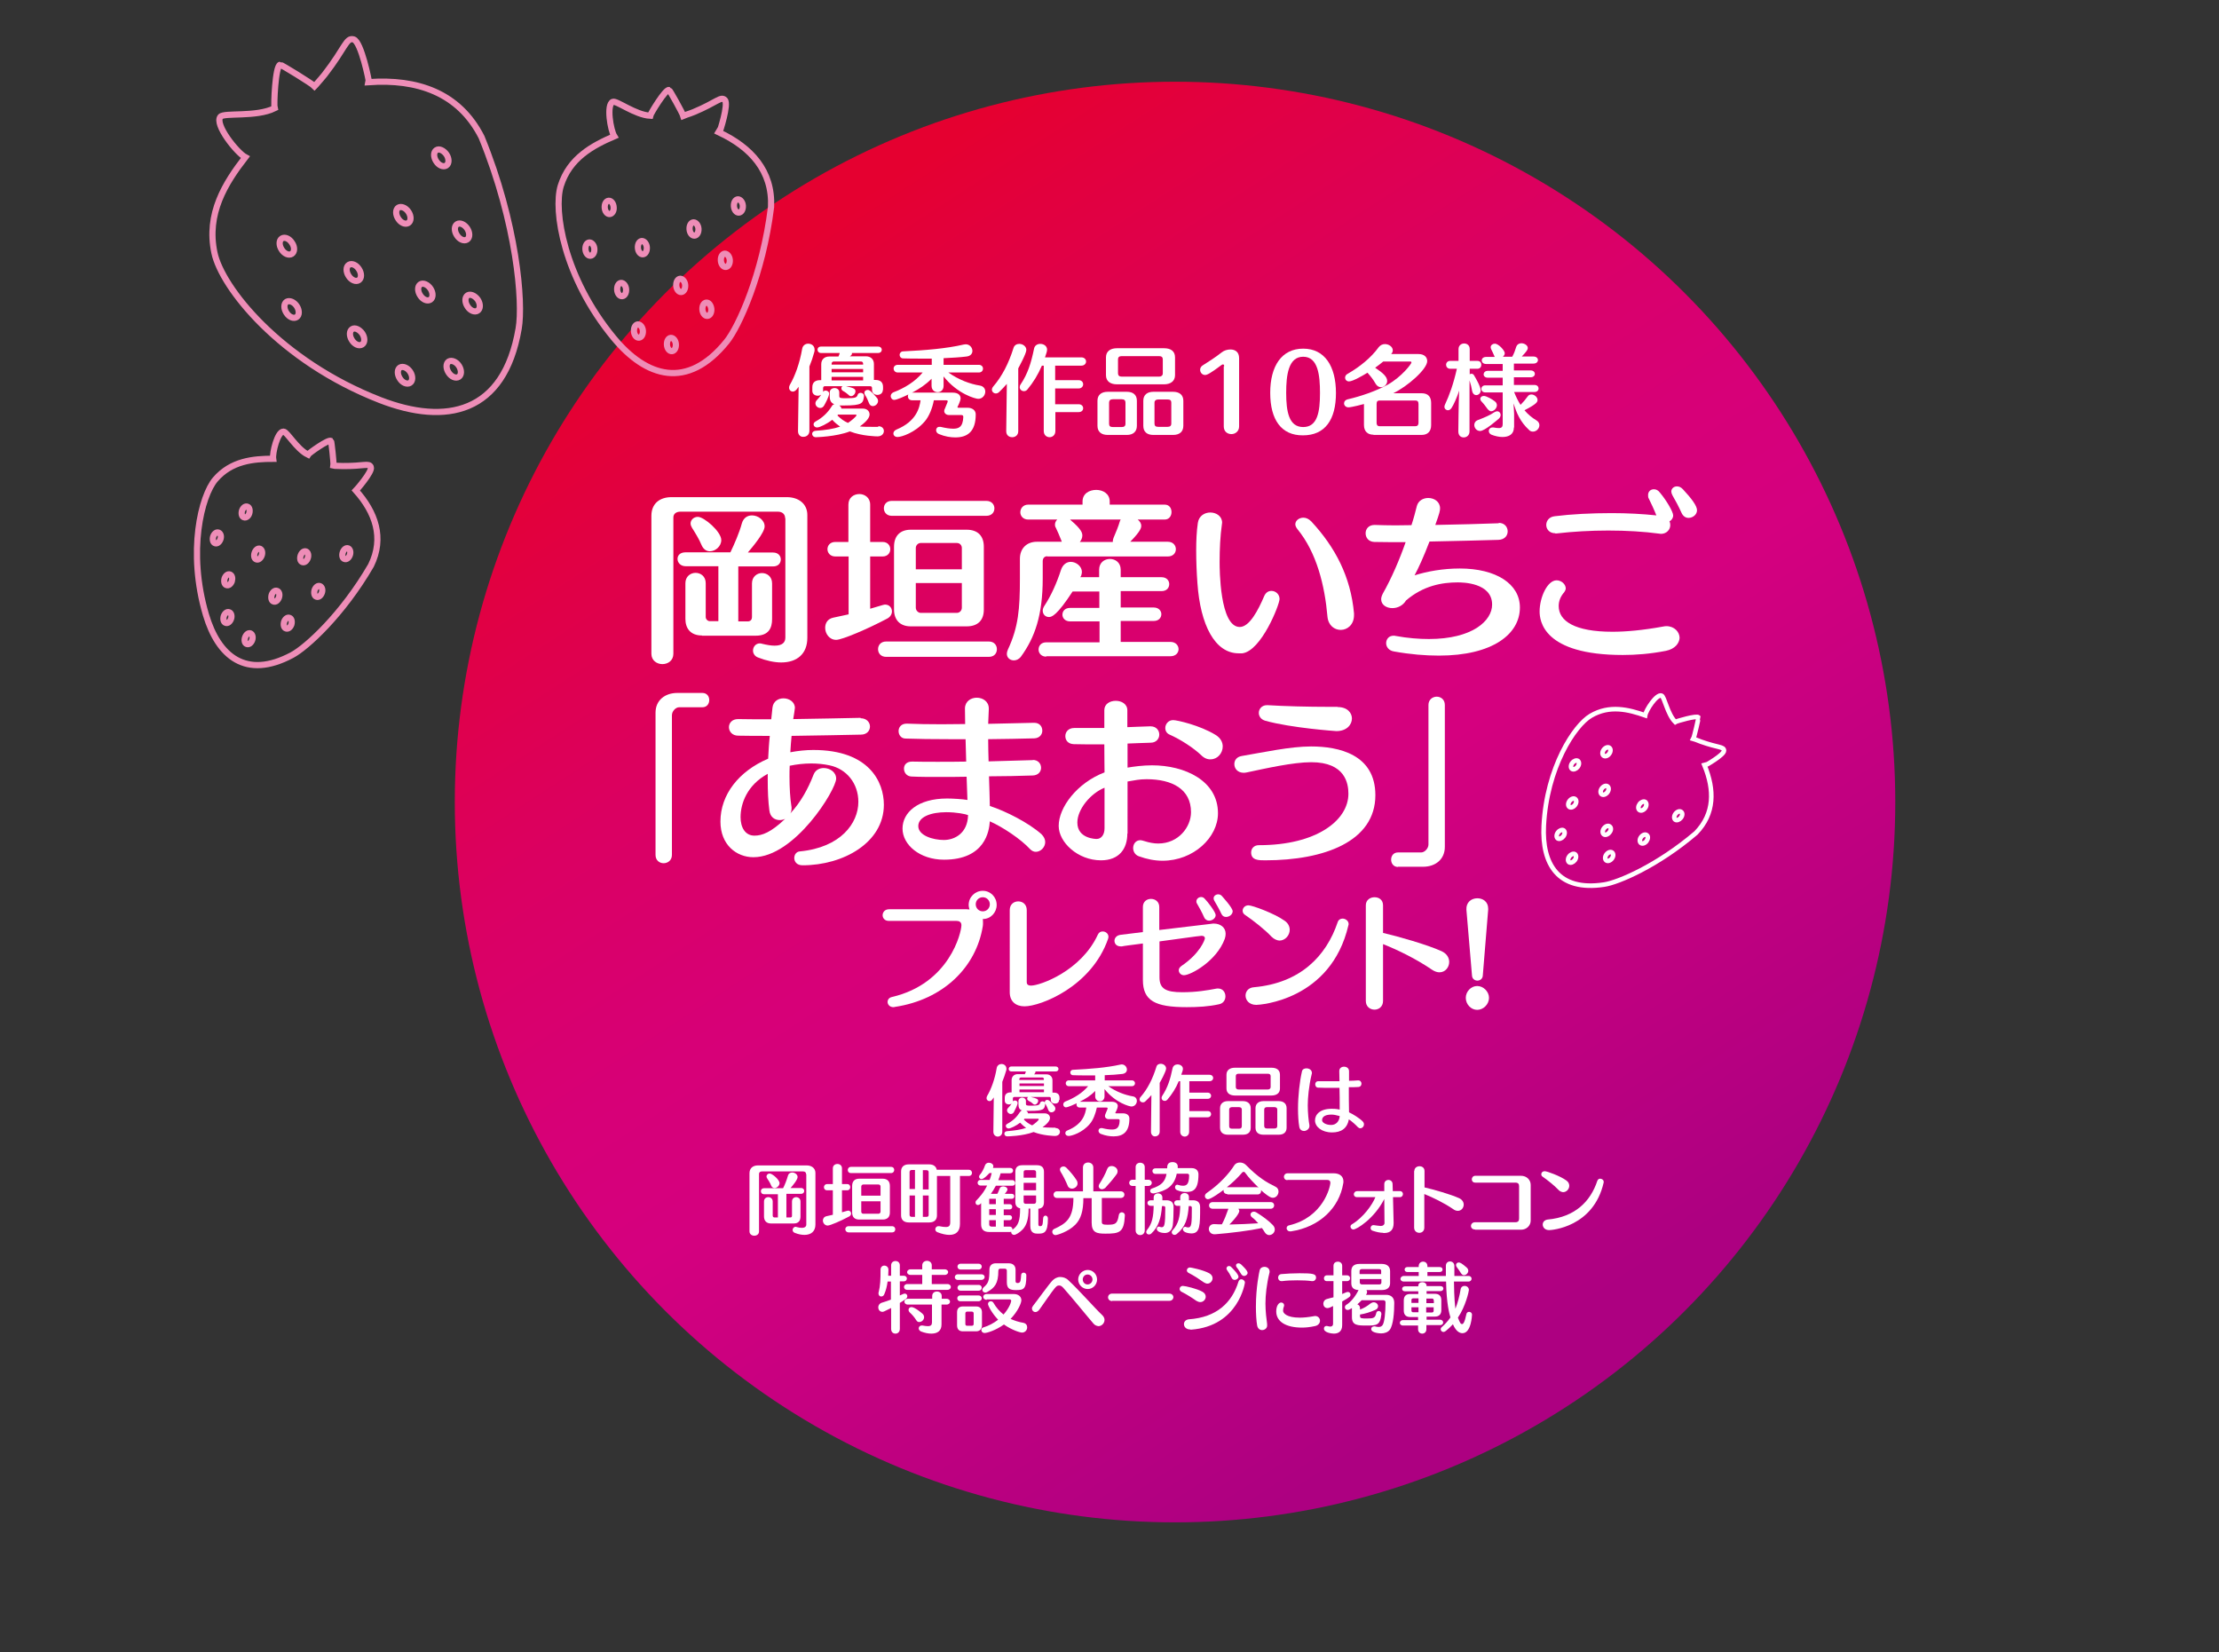 <?xml version="1.0" encoding="utf-8"?>
<!-- Generator: Adobe Illustrator 27.4.1, SVG Export Plug-In . SVG Version: 6.00 Build 0)  -->
<svg version="1.1" xmlns="http://www.w3.org/2000/svg" xmlns:xlink="http://www.w3.org/1999/xlink" x="0px" y="0px"
	 viewBox="0 0 1070 796.6" style="enable-background:new 0 0 1070 796.6;" xml:space="preserve">
<rect x="0" y="0" width="1070" height="796.6" fill="#333333" stroke="none"/>
<style type="text/css">
	.st0{fill:none;}
	.st1{fill:url(#SVGID_1_);}
	.st2{fill:#FFFFFF;}
	.st3{fill:none;stroke:#FFFFFF;stroke-width:2.223;stroke-miterlimit:10;}
	.st4{fill:none;stroke:#EE8DB7;stroke-width:2.988;stroke-miterlimit:10;}
</style>
<g id="レイヤー_1">
</g>
<g id="line">
	<rect class="st0" width="1070" height="796.6"/>
</g>
<g id="作成れいやー">
	<g>
		<g>
			<g>
				<linearGradient id="SVGID_1_" gradientUnits="userSpaceOnUse" x1="387.933" y1="111.308" x2="736.489" y2="648.493">
					<stop  offset="1.422012e-03" style="stop-color:#E50030"/>
					<stop  offset="7.841261e-02" style="stop-color:#E2003E"/>
					<stop  offset="0.293" style="stop-color:#DB0062"/>
					<stop  offset="0.469" style="stop-color:#D70077"/>
					<stop  offset="0.583" style="stop-color:#D5007F"/>
					<stop  offset="1" style="stop-color:#AD0081"/>
				</linearGradient>
				<circle class="st1" cx="566.6" cy="386.7" r="347.3"/>
				<g>
					<g>
						<g>
							<path class="st2" d="M473.8,442.8c0.2,0.6,0.2,1.3,0.2,2.1c0,0.6,0,1.1-0.1,1.7c-3.2,19.7-19,35.4-42.5,38.9
								c-0.2,0.1-0.4,0.1-0.6,0.1c-1.8,0-2.8-1.3-2.8-2.5c0-1.1,0.7-2.1,2.1-2.4c27.9-6.5,33.5-31.3,33.5-34.6
								c0-1.6-1.1-2.1-2.5-2.1h-32.6c-1.9,0-2.9-1.4-2.9-2.7c0-1.4,1-2.9,3.1-2.9h37.4c0.5,0,1,0.1,1.4,0.1
								c-0.2-0.7-0.4-1.4-0.4-2.2c0-3.8,3.1-6.8,6.8-6.8s6.7,3,6.7,6.8c0,3.7-2.9,6.8-6.6,6.8H473.8z M473.9,432.6
								c-1.9,0-3.4,1.5-3.4,3.4c0,1.9,1.5,3.4,3.4,3.4c1.9,0,3.4-1.5,3.4-3.4C477.3,434.1,475.8,432.6,473.9,432.6z"/>
							<path class="st2" d="M486.9,438.8c0-2.9,2.1-4.2,4.1-4.2c2.1,0,4.1,1.4,4.1,4.2v34.8c0,0.8,0.4,1.6,2.1,1.6
								c4.3,0,24.1-7,32.2-24.6c0.5-1.1,1.4-1.5,2.3-1.5c1.4,0,2.8,1,2.8,2.6c0,0.3-0.1,0.6-0.2,1c-8,23-32.5,32.5-40.3,32.5
								c-4,0-7.1-2.2-7.1-6.8V438.8z"/>
							<path class="st2" d="M551.1,454.9c-5.3,0.7-9.5,1.2-10.1,1.4h-0.6c-2,0-3-1.3-3-2.7c0-1.3,1-2.7,3.1-2.9l10.6-1.3v-12.1
								c0-2.6,1.9-3.9,3.9-3.9c2,0,4,1.3,4,3.9v11.1l25.2-3c0.4-0.1,0.7-0.1,1.1-0.1c3.1,0,5.7,1.8,5.7,4.9c0,0.7-0.1,1.5-0.4,2.4
								c-3.9,10.8-16.5,17.6-19.7,17.6c-1.5,0-2.5-1.2-2.5-2.4c0-0.7,0.4-1.4,1.2-2c9.2-6.2,11.4-12.8,11.4-13.4
								c0-0.8-0.6-1.2-1.6-1.2c-0.2,0-0.9,0-20.3,2.7v17.3c0,5.5,3,7.2,11,7.2c6.8,0,12-0.9,16.2-1.7c0.4-0.1,0.7-0.1,1-0.1
								c2.4,0,3.6,1.9,3.6,3.8c0,1.7-1,3.4-3.1,3.8c-4.9,1.1-10.1,1.4-15.6,1.4c-15.2,0-21.1-3.1-21.1-13.1V454.9z M583,443.9
								c-0.9,0-1.9-0.5-2.4-1.7c-0.9-2.1-2.5-5-3.5-6.7c-0.2-0.3-0.2-0.6-0.2-0.9c0-1.2,1.1-2.1,2.3-2.1c0.6,0,1.1,0.2,1.6,0.7
								c1.6,1.6,5.4,6.6,5.4,8C586.2,442.7,584.6,443.9,583,443.9z M591.2,442.1c-0.9,0-1.7-0.4-2.2-1.4c-0.8-1.8-2.6-5-3.5-6.5
								c-0.2-0.4-0.3-0.7-0.3-1.1c0-1.1,1.1-1.9,2.2-1.9c0.6,0,1.2,0.2,1.7,0.7c0.2,0.3,5.3,5.7,5.3,7.5
								C594.3,441,592.7,442.1,591.2,442.1z"/>
							<path class="st2" d="M613.1,451.6c-3.2-3.4-8.5-7.6-12.9-10.6c-0.7-0.5-1-1.2-1-1.9c0-1.3,1.1-2.6,2.8-2.6
								c1.9,0,12.5,3.9,17.4,7.4c1.8,1.2,2.5,2.9,2.5,4.4c0,2.7-2.2,5.2-5,5.2C615.8,453.4,614.4,452.9,613.1,451.6z M605.8,484.5
								c-3.5,0-5.2-2.3-5.2-4.5c0-1.9,1.3-3.8,4-4c22.4-2,34.9-15,40.4-31.3c0.4-1.3,1.4-1.8,2.4-1.8c1.4,0,2.9,1.1,2.9,2.6
								c0,0.2,0,0.4-0.1,0.6C641.8,482.3,607.5,484.5,605.8,484.5z"/>
							<path class="st2" d="M658.6,436.5c0-2.6,2.1-3.9,4.2-3.9c2.1,0,4.1,1.2,4.1,3.9v13.3c7.3,1.7,21.1,5.6,28.2,8.8
								c2.6,1.2,3.7,3.2,3.7,5.2c0,2.6-1.9,5-4.7,5c-1.1,0-2.3-0.4-3.5-1.2c-7.6-5.2-16.6-9.6-23.7-12.4v27.4c0,2.8-2.1,4.2-4.1,4.2
								c-2.1,0-4.2-1.4-4.2-4.2V436.5z"/>
							<path class="st2" d="M706.8,481.1c0-3,2.5-5.7,5.5-5.7s5.7,2.7,5.7,5.7c0,3.1-2.7,5.8-5.7,5.8S706.8,484.2,706.8,481.1z
								 M707.1,438.6c-0.2-3.5,2.3-5.5,5.3-5.5c2.6,0,5.2,1.6,5.2,5v0.5l-2.6,31.8c-0.1,1.6-1.4,2.4-2.6,2.4c-1.2,0-2.5-0.8-2.6-2.4
								L707.1,438.6z"/>
						</g>
					</g>
				</g>
				<g>
					<g>
						<path class="st2" d="M316.1,343.6c0-6,4.6-9.5,10.5-9.5h12.1c2.3,0,3.3,1.8,3.3,3.4c0,1.8-1.1,3.5-3.3,3.5h-11.2
							c-1.7,0-3.5,1.9-3.5,3.9v67.3c0,2.6-2,4-4,4c-1.9,0-3.9-1.3-3.9-4V343.6z"/>
						<path class="st2" d="M415,346.3c2.9,0,4.5,2,4.5,4c0,1.9-1.4,3.9-4.4,3.9c-8.2,0.2-21,0.4-33.4,0.6c-0.3,2.6-0.4,5.3-0.6,7.9
							c3.7-0.7,7.4-1.1,11.1-1.1c27,0,34,15.5,34,26.4c0,18.3-19.6,29.2-39.2,29.2c-2.8,0-4-1.8-4-3.5c0-1.6,1-3.1,2.7-3.2
							c19.7-1.9,28.2-13.6,28.2-23.9c0-8.9-5.7-15.9-13.9-17.6c-2.8-0.6-5.8-0.9-8.8-0.9c-3.5,0-7,0.4-10.4,1.1
							c-0.1,1.8-0.1,3.6-0.1,5.3c0,5.3,0.3,10.2,0.9,14.1c0.1,0.4,0.1,0.7,0.1,1.1c0,1-0.2,1.8-0.6,2.5c4.9-5.3,8.5-11.7,11.2-18.7
							c0.9-2.3,2.9-3.2,4.9-3.2c3,0,6,2,6,5.1c0,5.3-19.9,37.9-39.9,37.9c-8.1,0-15.9-5.9-15.9-17.2c0-13,8.9-24.3,23-30.3
							c0.2-3.7,0.4-7.4,0.8-11c-5.7,0-11,0-15.2-0.1c-3,0-4.5-2.1-4.5-4.1c0-2,1.5-3.9,4.4-3.9h0.2c4.5,0.1,9.9,0.1,15.8,0.1
							l0.6-5.7c0.4-3,2.8-4.4,5.3-4.4c2.7,0,5.5,1.7,5.5,4.6c0,0.3-0.5,3.8-0.8,5.4c11.9-0.2,24.1-0.4,32.3-0.6H415z M370.2,373.1
							c-10.1,5.5-13.1,14.5-13.1,20.9c0,4.9,2.2,8.9,6.7,8.9c3.7,0,8-1.6,14.8-8.1c-0.8,0.4-1.8,0.6-2.6,0.6c-2.4,0-4.6-1.4-5-4.6
							c-0.6-4.5-0.8-9.5-0.8-14.8V373.1z"/>
						<path class="st2" d="M498,366.4c2.6,0,4,1.8,4,3.8c0,1.8-1.3,3.6-4,3.7c-6.6,0.2-13.8,0.4-21.1,0.4c0.2,5.3,0.3,10.2,0.4,14.3
							c7.7,2.5,18.7,8.1,24.9,13.6c1.2,1.2,1.8,2.5,1.8,3.8c0,2.5-2.2,4.7-4.5,4.7c-1,0-1.9-0.4-2.7-1.2c-4.6-5-13.4-10.8-19.5-13.5
							c-0.3,4.6-2.2,18.5-22.1,18.5c-11.7,0-20-7.2-20-15c0-7.7,7.3-14.5,21.5-14.5c2.8,0,7.5,0.3,9.8,0.7l-0.4-11.2
							c-4.4,0.1-8.8,0.1-12.8,0.1c-5.1,0-9.7,0-13.8-0.2c-2.3-0.1-3.6-1.9-3.6-3.8c0-1.8,1.2-3.4,3.9-3.4h0.2
							c3.6,0.1,7.7,0.1,12.1,0.1s9,0,13.8-0.1l-0.3-10.8h-8.1c-7.9,0-15.2-0.1-20.8-0.3c-2.2,0-3.4-1.8-3.4-3.6
							c0-1.8,1.2-3.6,3.9-3.6h0.1c4.6,0.2,10.4,0.3,16.7,0.3c3.7,0,7.5-0.1,11.4-0.1c-0.1-5.7-0.1-7-0.1-7.6
							c0.1-3.4,2.9-5.1,5.7-5.1c2.9,0,5.8,1.8,5.8,5.2v0.4l-0.3,7l21.9-0.5h0.3c2.6,0,3.9,1.8,3.9,3.8c0,1.8-1.3,3.6-3.9,3.7
							c-6.6,0.2-14.3,0.3-22.2,0.4c0,3.4,0.1,7.1,0.2,10.7l21.1-0.6H498z M456.3,391.6c-7.3,0-13.5,2.2-13.5,6.7
							c0,4.6,7.2,6.7,12.3,6.7c5.3,0,11.5-3.3,11.7-12C465.6,392.5,461.2,391.6,456.3,391.6z"/>
						<path class="st2" d="M543.6,401.9c0,7.3-3.9,12.9-12.7,12.9c-11.2,0-20.4-8.7-20.4-16.6c0-8.9,8.8-20.7,22.1-25.8
							c0-2-0.1-7.7-0.1-13.5h-3.7c-3.2,0-6.7,0-11-0.1c-2.8-0.1-4.1-1.9-4.1-3.9c0-1.9,1.4-3.9,4.3-3.9h14.5v-8.6
							c0-3,2.7-4.5,5.5-4.5c2.8,0,5.6,1.5,5.6,4.6v8.1c3.3-0.1,6.7-0.3,10.9-0.4h0.3c2.8,0,4.2,2,4.2,4c0,1.9-1.4,3.9-4.2,3.9
							c-4.3,0.1-7.8,0.3-11.1,0.4v11.6c3-0.5,7.4-1.1,11.8-1.1c15.8,0,31.8,7.4,31.8,23.1c0,11.7-11.8,22.9-26.7,22.9
							c-3.7,0-7.5-0.7-11.6-2.2c-1.8-0.7-2.6-2.4-2.6-3.9c0-1.9,1.2-3.8,3.5-3.8c0.5,0,1.1,0.2,1.8,0.4c2.5,0.8,4.7,1.2,6.8,1.2
							c9.8,0,15.8-8,15.8-15.1c0-11.2-9.2-15.9-21.4-15.9c-3.6,0-5.5,0.5-9.2,1.1V401.9z M532.6,379.8c-6.9,2.8-13.1,10.5-13.1,16.8
							c0,7.9,9.1,7.9,9.3,7.9c2.2,0,3.8-2,3.8-5.1V379.8z M579.2,364.1c-3.9-3.7-10.2-7.7-15.2-9.9c-1.4-0.6-2.1-1.8-2.1-3.2
							c0-1.8,1.4-3.8,3.8-3.8c1.9,0,12.9,2.5,20.4,7.1c2.5,1.5,3.5,3.6,3.5,5.6c0,3.2-2.5,6.2-5.8,6.2
							C582.3,366.2,580.7,365.6,579.2,364.1z"/>
						<path class="st2" d="M607.2,407.5c27.5,0,43-11.9,43-24.8c0-4.9-1.5-15.2-17.9-15.2c-8.8,0-22,3-31,4.9
							c-0.5,0.1-1.1,0.2-1.5,0.2c-3.1,0-4.6-2.1-4.6-4.2c0-1.8,1.1-3.5,3.6-3.9c10.6-1.8,23.4-4.6,33.4-4.6c13.3,0,31,3.8,31,23.5
							c0,22.3-24.6,31.4-53.1,31.4c-3.2,0-6.8,0-6.8-3.8c0-1.8,1.3-3.5,3.7-3.5H607.2z M645,340.9c4.9,0,6.9,3,6.9,5.5
							c0,3-2.5,6.1-7.5,6.1c-0.2,0-21.8-1.5-34.3-5c-2.1-0.6-3.1-2.2-3.1-3.8c0-1.8,1.4-3.7,3.9-3.7h0.4c8,0.5,19.5,0.8,29.5,0.8
							H645z"/>
						<path class="st2" d="M674.1,418c-2.2,0-3.3-1.8-3.3-3.5c0-1.8,1.1-3.5,3.3-3.5h11.2c1.7,0,3.5-2,3.5-3.8v-67.3c0-2.6,2-4,4-4
							c1.9,0,3.9,1.3,3.9,4v68.4c0,6.1-4.6,9.6-10.5,9.6H674.1z"/>
					</g>
				</g>
				<g>
					<g>
						<path class="st2" d="M378.6,249.9c0-2.1-1.5-3.2-3.5-3.2h-47c-2,0-3.4,1-3.4,2.8v65.7c0,3.3-2.6,5-5.3,5c-2.6,0-5.3-1.7-5.3-5
							v-66.5c0-5.9,4-9,9.7-9h55.6c5.8,0,9.9,3.3,9.9,8.6v59.2c0,7.8-5,11.9-12.6,11.9c-3.2,0-7.1-0.8-11.2-2.4
							c-1.6-0.6-2.4-2-2.4-3.3c0-1.8,1.3-3.5,3.3-3.5c0.4,0,0.7,0.1,1.1,0.2c2.5,0.6,4.4,0.9,6,0.9c3.8,0,5.2-1.6,5.2-3.9V249.9z
							 M338.5,306.4c-5.7,0-8-3.6-8-8v-17.2c0-3.3,2.5-5,4.9-5c2.5,0,4.9,1.7,4.9,5v16.3c0,1,0.9,2,2,2h4.1V273h-15.8
							c-2.5,0-3.9-1.8-3.9-3.5c0-1.7,1.2-3.2,3.9-3.2h21.6c1.8-3.7,4.4-9.7,5.5-13.9c0.8-2.8,2.8-3.9,4.9-3.9c3,0,6.1,2.3,6.1,5.3
							s-5.8,9.9-8.1,12.6h12.2c2.5,0,3.7,1.7,3.7,3.3c0,1.8-1.2,3.4-3.7,3.4h-16.8v26.5h4.6c1.4,0,2-1,2-2v-16.3c0-3.3,2.5-5,4.8-5
							c2.5,0,4.9,1.7,4.9,5v17.2c0,4.3-1.6,8-7.9,8H338.5z M342.3,265.8c-1.7,0-3.2-1-4.1-3.2c-1-2.5-3.1-5.9-4.5-8.1
							c-0.4-0.7-0.7-1.4-0.7-2.1c0-1.8,1.6-3.2,3.5-3.2c3,0,11.3,7.1,11.3,11.2C347.8,263.4,345,265.8,342.3,265.8z"/>
						<path class="st2" d="M409.1,268.3h-6.3c-2.5,0-3.8-1.8-3.8-3.5s1.2-3.5,3.8-3.5h6.3v-18c0-3.4,2.6-5.1,5.3-5.1
							c2.5,0,5.2,1.7,5.2,5.1v18h6c2.5,0,3.7,1.8,3.7,3.5s-1.2,3.5-3.7,3.5h-6v25.2c6.7-2,6.7-2,7.2-2c2.1,0,3.3,1.6,3.3,3.3
							c0,1.2-0.7,2.6-2.2,3.4c-9.2,4.9-21.8,10.3-24.7,10.3c-3.3,0-5.3-3-5.3-5.8c0-2.2,1.1-4.3,3.9-4.9l7.4-1.6V268.3z
							 M427.3,316.7c-2.6,0-3.9-1.8-3.9-3.7s1.3-3.7,3.9-3.7h49.5c2.6,0,3.9,1.8,3.9,3.7s-1.2,3.7-3.9,3.7H427.3z M430,248.7
							c-2.5,0-3.8-1.8-3.8-3.6c0-1.8,1.2-3.6,3.8-3.6h45.6c2.6,0,3.9,1.8,3.9,3.6c0,1.8-1.2,3.6-3.9,3.6H430z M439.2,302
							c-5.3,0-8.1-3.2-8.1-8.1v-30.3c0-5,2.7-8.2,8.1-8.2h26.9c5.6,0,8.3,3.2,8.3,8.2v30.3c0,5.2-2.9,8.1-8.3,8.1H439.2z
							 M463.8,264.2c0-1.1-0.8-2.4-2.4-2.4H444c-1.4,0-2.4,1.2-2.4,2.4v10.3h22.2V264.2z M463.8,281.1h-22.2V293
							c0,1.3,1.1,2.5,2.4,2.5h17.4c1.3,0,2.4-1.1,2.4-2.5V281.1z"/>
						<path class="st2" d="M505,268.2c-1.5,0-2.2,1.1-2.2,2.4v8.3c0,17.7-3.8,28.5-10.5,37.7c-1,1.3-2.3,1.8-3.4,1.8
							c-1.8,0-3.4-1.2-3.4-3.2c0-0.6,0.2-1.3,0.5-2c5.1-10.9,5.8-19.7,5.8-34.3v-9.5c0-4.9,3.2-8.2,8.2-8.2h12l-0.3-0.8
							c-0.8-2-1.8-4.4-2.6-6c-0.3-0.4-0.4-1-0.4-1.4c0-1,0.4-1.8,1.1-2.5h-14c-2.5,0-3.8-1.8-3.8-3.5c0-1.8,1.3-3.7,3.8-3.7h26.2
							v-1.5c0-3.8,3.2-5.6,6.6-5.6c3.2,0,6.5,1.8,6.5,5.6v1.5h26.5c2.3,0,3.3,1.8,3.3,3.6c0,1.8-1.1,3.6-3.3,3.6h-13
							c1,0.8,1.7,1.8,1.7,3c0,0.8,0,2.3-5.3,7.7h18.1c2.6,0,3.9,1.8,3.9,3.6c0,1.8-1.3,3.5-3.9,3.5H505z M504.5,316.6
							c-2.5,0-3.7-1.8-3.7-3.4c0-1.8,1.2-3.5,3.7-3.5h25.7v-10.1H516c-2.5,0-3.7-1.7-3.7-3.2c0-1.7,1.2-3.3,3.7-3.3h14.1v-7.9h-12.9
							c-7.5,11.5-10,12.3-11.4,12.3c-1.7,0-3-1.3-3-3.1c0-0.7,0.3-1.5,0.8-2.3c3.2-4.8,6-11.1,8-17.3c0.9-2.7,2.8-3.9,4.7-3.9
							c2.7,0,5.4,2.2,5.4,4.9c0,0.6-0.2,1.2-0.4,1.9l-0.4,0.6h9.1v-3.6c0-3.5,2.6-5.2,5.2-5.2c2.6,0,5.2,1.7,5.2,5.2v3.6h19.7
							c2.5,0,3.7,1.7,3.7,3.3c0,1.8-1.2,3.4-3.7,3.4h-19.7v7.9h15.9c2.5,0,3.7,1.7,3.7,3.2c0,1.7-1.2,3.3-3.7,3.3h-15.9v10.1h24
							c2.6,0,3.9,1.8,3.9,3.5c0,1.7-1.3,3.4-3.9,3.4H504.5z M536.6,260.8c0-0.5,0.2-1,0.4-1.6c1-2.3,2.4-5.7,2.9-7.6
							c0.1-0.4,0.3-0.8,0.5-1.1h-24.4l0.4,0.4c5.1,4.3,5.5,6.1,5.5,7.3s-0.5,2.2-1.2,3.1h15.9V260.8z"/>
						<path class="st2" d="M597.3,315c-11.5,0-18.5-13.7-19.9-33.8c-0.4-5.3-0.6-10.8-0.6-15.9c0-4.6,0.2-9.2,0.8-13.2
							c0.5-3.4,3.3-5,6-5c2.9,0,5.7,1.8,5.7,4.9c0,0.3-0.1,0.5-0.1,0.8c-0.8,5.6-1.1,12-1.1,18.2c0,3,0,31.3,9.7,31.3
							c4.7,0,8.9-8.1,11.8-14.9c0.8-1.8,2.1-2.5,3.5-2.5c2,0,3.9,1.6,3.9,3.9c0,2.7-8.8,25.1-18,26.2C598.5,315,597.9,315,597.3,315
							z M652.9,296.6c0,4.6-3.2,7.1-6.4,7.1c-3,0-6-2.1-6.4-6.4c-1.3-15-5.2-30.9-14.5-42.2c-0.6-0.8-1-1.6-1-2.3
							c0-1.8,1.8-3.2,3.9-3.2c1.2,0,2.5,0.5,3.8,1.8c11.6,12.5,19,26.7,20.6,44.3V296.6z"/>
						<path class="st2" d="M722.7,252.1c2.8,0,4.3,2,4.3,4.1c0,2-1.4,4-4.5,4.1c-8.4,0.2-20.7,0.6-33.2,0.8
							c-2.7,7.1-5.3,12.8-7.2,16.3c6-1.9,13.7-3.3,21.8-3.3c17.5,0,29,7.4,29,18.8c0,12.8-13.1,23.2-39.1,23.2
							c-6.5,0-13.8-0.6-21.6-2c-2.6-0.4-3.8-2.3-3.8-4c0-1.8,1.2-3.6,3.6-3.6c0.3,0,0.5,0,0.9,0.1c6,1.1,11.4,1.5,16.1,1.5
							c21,0,30.5-8.8,30.5-16.6c0-10.6-14.3-10.7-16.6-10.7c-7.4,0-16.5,1.5-24.9,8.7c-1.5,2.5-4.1,3.7-6.6,3.7
							c-2.9,0-5.4-1.6-5.4-4.3c0-0.8,0.3-1.7,0.8-2.7c4.3-7.6,8.1-16.5,11-24.8c-5.3,0-10.4,0-15.1-0.1c-2.8-0.1-4.2-2.1-4.2-4.2
							c0-2,1.4-4,4.3-4h0.1c3.2,0.1,6.5,0.2,10,0.2c2.5,0,5.1-0.1,7.7-0.1c1.1-3.3,1.9-6.4,2.6-9.2c0.7-2.7,3.2-3.9,5.5-3.9
							c2.9,0,5.7,1.8,5.7,5c0,1.1-0.2,2.2-2.3,8c11.3-0.2,22.3-0.5,30.2-0.8H722.7z"/>
						<path class="st2" d="M803.3,313.8c-7.7,1.5-14.6,2-20.8,2c-38.5,0-40.1-16.6-40.1-21c0-6.7,3.7-15,8.2-15
							c2.3,0,4.4,1.9,4.4,3.9c0,0.6-0.3,1.2-0.7,1.8c-1.6,1.8-2.7,4-2.7,6.7c0,7.2,7.7,12.4,25.9,12.4c6.5,0,14.5-0.7,24.4-2.5
							c0.5-0.1,1.1-0.2,1.6-0.2c3.9,0,6.4,2.8,6.4,5.7C809.7,310.2,807.7,312.9,803.3,313.8z M749.9,257.1c-2.8,0-4.3-2-4.3-4
							c0-1.9,1.3-3.9,4.1-4.2c7.9-1,17.7-1.5,27.5-1.5c7.4,0,15,0.4,21.5,1.1c-1.1-2.8-2.5-5.8-3.6-8c-0.4-0.6-0.4-1.2-0.4-1.8
							c0-1.7,1.2-2.8,2.8-2.8c1,0,2,0.4,2.9,1.6c3.2,3.8,6.4,9.3,6.4,11c0,1.2-0.7,2.3-1.8,2.9c0.3,0.5,0.4,1.1,0.4,1.8
							c0,2.1-1.7,4.2-4.5,4.2c-0.3,0-0.5-0.1-0.8-0.1c-7.4-1-15.9-1.5-24.6-1.5c-8.5,0-17.2,0.5-24.9,1.4H749.9z M814.2,249.7
							c-1.3,0-2.6-0.7-3.4-2.5c-1.2-2.7-3-6.1-4.3-8.3c-0.4-0.7-0.6-1.4-0.6-1.9c0-1.5,1.3-2.5,2.7-2.5c1,0,2,0.4,2.9,1.4
							c4.2,4.5,6.8,8,6.8,10.1S816.3,249.7,814.2,249.7z"/>
					</g>
				</g>
				<g>
					<g>
						<path class="st2" d="M384.8,207.9l0.3-21.4l-1,1.3c-0.6,0.7-1.2,1-1.8,1c-1,0-1.8-0.8-1.8-1.9c0-0.4,0.1-0.9,0.4-1.4
							c2.4-4.1,4.7-10.3,5.9-17.3c0.3-1.7,1.6-2.5,2.9-2.5c1.6,0,3.1,1,3.1,2.9c0,0.3,0,0.7-0.1,1c-0.7,2.6-1.5,4.9-2.4,7.1v31
							c0,1.9-1.4,2.9-2.8,2.9C386.2,210.8,384.8,209.8,384.8,207.9L384.8,207.9z M423.5,205.5c1.8,0,2.7,1.1,2.7,2.3
							c0,1.3-1,2.6-3.1,2.6c-0.3,0-7.5-0.1-13.3-2.4c-6.7,2.6-16.4,2.8-16.4,2.8c-1.1,0-1.8-0.8-1.8-1.6c0-0.7,0.5-1.4,1.7-1.5
							c4.7-0.3,8.6-0.9,11.8-2c-1.4-1-2.6-2-3.8-3.3c-2.4,1.9-6,3.7-7.3,3.7c-1,0-1.7-0.7-1.7-1.5c0-0.5,0.3-1,1-1.4
							c3.3-1.8,5.8-4.2,7.7-7.2c0.3-0.6,0.8-1,1.3-1.1c-1.5-0.6-2.2-1.7-2.2-3.7v-2c0-1.4,1.2-2.1,2.3-2.1c1.2,0,2.3,0.7,2.3,2.1
							v1.7c0,1.1,0.6,1.1,3.4,1.1c4.2,0,5-0.3,5.4-1.5c0.2-0.8,0.9-1.1,1.5-1.1c0.8,0,1.6,0.5,1.6,1.5v0.2c-0.4,3.3-0.8,4.4-9.5,4.4
							c-0.9,0-1.7,0-2.4,0c0.6,0.4,1,0.9,1,1.5h10.4c2,0,3.2,1.3,3.2,2.8c0,0.7-0.2,2.6-4.7,5.8c1.9,0.2,3.9,0.2,6.3,0.2H423.5z
							 M425.7,188c0,1.6-1.3,2.4-2.6,2.4s-2.6-0.8-2.6-2.4v-0.8c0-0.7-0.3-1-1-1h-11.6c4.1,0.9,4.6,1.4,4.6,2.5c0,1.1-1,2.3-2.1,2.3
							c-0.4,0-0.8-0.1-1.1-0.5c-0.8-0.7-1.8-1.5-2.8-2c-0.5-0.3-0.8-0.8-0.8-1.3c0-0.4,0.2-0.9,0.7-1h-8.5c-0.7,0-1,0.3-1,1v1.2
							c0,0.1,0,0.3,0,0.5c0.3-0.4,0.8-0.6,1.2-0.6c0.9,0,1.7,0.6,1.7,1.5c0,1.3-1.8,4.7-2.4,5.7c-0.5,0.9-1.2,1.2-1.9,1.2
							c-1.2,0-2.3-1-2.3-2.2c0-0.5,0.2-1.1,0.7-1.6c0.8-0.8,1.5-1.7,2.1-2.6c-0.5,0.3-1,0.5-1.7,0.5c-1.3,0-2.6-0.8-2.6-2.3v-1.8
							c0-2.3,1.4-3.4,3.7-3.4h0.6v-7.7c0-2.3,1.6-3.7,3.8-3.7h4.5c0.3-0.6,0.5-1.2,0.6-1.7h-9c-1.1,0-1.7-0.8-1.7-1.6
							c0-0.8,0.6-1.5,1.7-1.5h27.5c1.2,0,1.8,0.8,1.8,1.5c0,0.8-0.6,1.6-1.8,1.6h-12.6c0,0.1,0,0.2,0,0.3c0,0.3-0.1,0.6-0.6,1
							c-0.1,0.1-0.2,0.2-0.4,0.3h7.8c2.2,0,3.8,1.4,3.8,3.7v7.7h0.8c2.3,0,3.6,1.1,3.6,3.4V188z M416.2,175.4c0-0.7-0.4-1.1-1-1.1
							H402c-0.6,0-1,0.5-1,1.1v0.4h15.2V175.4z M416.2,177.9H401v1.6h15.2V177.9z M416.2,181.7H401v1.7h15.2V181.7z M404.2,199.8
							l-0.4,0.5c1.6,1.6,3.2,2.8,5.1,3.6c1.3-0.8,4.1-3.1,4.1-3.7c0-0.2-0.1-0.3-0.5-0.3H404.2z M420.9,195.8
							c-0.8,0-1.5-0.4-1.9-1.5c-0.4-1.1-1.1-2.7-1.9-3.9c-0.2-0.4-0.3-0.7-0.3-1c0-0.9,0.8-1.4,1.6-1.4c0.7,0,1.6,0.4,4.5,3.9
							c0.4,0.5,0.5,1,0.5,1.4C423.4,194.7,422.1,195.8,420.9,195.8z"/>
						<path class="st2" d="M457.6,200.1c-1.4,0-2.3-0.9-2.3-1.9c0-0.4,0.1-0.8,0.3-1.1c1.4-3.3,1.4-3.5,1.4-3.6
							c0-0.3-0.2-0.5-0.8-0.5h-5.9c-0.7,3.8-2.3,7.8-4.4,10.2c-4.6,5.4-11.2,7.5-13.1,7.5c-1.3,0-2-0.8-2-1.7c0-0.7,0.4-1.4,1.5-1.9
							c9.7-4,11.1-10.6,11.6-14.1h-4c-1.4,0-2.1-0.9-2.1-1.9c0-0.3,0-0.6,0.2-0.9c-2,1-5.6,2.6-6.8,2.6c-1,0-1.7-0.9-1.7-1.8
							c0-0.7,0.4-1.4,1.2-1.8c5.5-2.1,10.6-5.2,14.2-9.6h-12c-1.3,0-2-1-2-1.9s0.7-1.8,2-1.8h16.4v-3c-1.8,0-3.6,0-5.4,0
							c-2.9,0-5.7,0-8.4-0.1c-1.1,0-1.7-0.9-1.7-1.7c0-0.8,0.6-1.7,1.8-1.7c10.4-0.5,20.6-1.3,29.2-3.3c0.3,0,0.6-0.1,0.9-0.1
							c1.9,0,3.2,1.6,3.2,3.2c0,1.3-0.9,2.5-2.9,2.7c-3.1,0.4-6.9,0.6-11,0.8v3.2H472c1.3,0,2,0.9,2,1.8c0,1-0.7,1.9-2,1.9h-14.7
							c4.9,3.5,10.6,5.6,15.2,6.3c1.8,0.3,2.6,1.6,2.6,2.9c0,1.7-1.3,3.5-3.4,3.5c-1.2,0-9.9-2.2-16.7-10.8v4.5
							c0,2.1-1.4,3.1-2.9,3.1c-1.4,0-2.9-1-2.9-3.1v-3.4c-2.8,2.9-6,4.9-8.8,6.4l-0.7,0.3h19.6c3,0,3.9,1.4,3.9,2.8
							c0,1.1-1.3,3.8-1.4,3.9c0,0.1-0.1,0.2-0.1,0.3c0,0.2,0.1,0.3,0.5,0.3h4.4c2.2,0,3.9,1.2,3.9,3.2c0,8-3.7,11.1-9.8,11.1
							c-2.3,0-5-0.4-7.9-1.6c-1-0.4-1.4-1.1-1.4-1.9c0-0.9,0.6-1.6,1.6-1.6c0.1,0,0.3,0,0.5,0c2.5,0.6,4.6,0.9,6.1,0.9
							c2.5,0,4.7-0.6,4.9-5.6c0-0.7-0.2-1-1.1-1H457.6z"/>
						<path class="st2" d="M485.2,207.9l0.3-22.8c-1.1,1.3-2.4,2.6-3.7,3.9c-0.5,0.5-1.1,0.7-1.6,0.7c-1,0-1.9-0.8-1.9-1.8
							c0-0.5,0.2-1,0.6-1.5c4.4-5.1,7.5-11.3,9.8-18.6c0.4-1.4,1.6-2,2.8-2c1.7,0,3.4,1.2,3.4,2.9c0,1.8-3.7,8.5-3.9,8.9v30.3
							c0,1.9-1.4,2.9-2.9,2.9C486.5,210.8,485.2,209.8,485.2,207.9L485.2,207.9z M508.9,198.8v9c0,2-1.4,3-2.8,3c-1.4,0-2.8-1-2.8-3
							l0-31.5h-0.9c-1.9,4.4-4.1,8-7,11.5c-0.5,0.6-1.1,0.8-1.7,0.8c-1,0-2-0.8-2-1.9c0-0.4,0.1-0.9,0.4-1.3
							c3.5-5.2,5.1-10.4,6.5-17.2c0.3-1.7,1.7-2.4,3-2.4c1.7,0,3.3,1,3.3,2.8c0,0.7-0.3,1.7-1,3.7h17.5c1.5,0,2.3,1,2.3,2
							c0,1-0.8,2-2.3,2h-12.6v7h11.3c1.5,0,2.2,1,2.2,2c0,1-0.8,2-2.2,2h-11.3v7.6h11.3c1.5,0,2.2,1,2.2,1.9c0,1-0.7,1.9-2.2,1.9
							H508.9z"/>
						<path class="st2" d="M534.1,209.7c-2.9,0-4.9-1.4-4.9-4.4v-12.1c0-2.8,1.9-4.3,4.9-4.3h9.3c3,0,4.8,1.5,4.8,4.3v12.1
							c0,2.9-1.9,4.4-4.8,4.4H534.1z M538.6,185.3c-3.1,0-5.3-1.4-5.3-4.4v-8.6c0-2.9,2.1-4.4,5.3-4.4h22.7c3.1,0,5.3,1.3,5.3,4.4
							v8.6c0,2.9-2.2,4.4-5.3,4.4H538.6z M542.7,194.1c0-1-0.5-1.6-1.8-1.6h-4.3c-1.2,0-1.8,0.6-1.8,1.6v10.2c0,1.1,0.5,1.6,1.8,1.6
							h4.3c1.2,0,1.8-0.5,1.8-1.6V194.1z M560.7,173.3c0-1-0.5-1.6-1.8-1.6h-18c-1.3,0-1.8,0.6-1.8,1.6v6.7c0,1,0.6,1.6,1.8,1.6h18
							c1,0,1.8-0.5,1.8-1.6V173.3z M556.1,209.7c-2.9,0-4.8-1.4-4.8-4.4v-12.1c0-2.8,1.9-4.3,4.8-4.3h9.6c3,0,4.9,1.5,4.9,4.3v12.1
							c0,2.9-1.9,4.4-4.9,4.4H556.1z M564.8,194.1c0-1-0.5-1.5-1.8-1.5h-4.5c-1.1,0-1.8,0.6-1.8,1.5v10.1c0,1.1,0.5,1.6,1.8,1.6h4.5
							c1.2,0,1.8-0.5,1.8-1.6V194.1z"/>
						<path class="st2" d="M590.3,176.6c0-0.6-0.2-0.9-0.6-0.9c-0.2,0-0.4,0.1-0.7,0.3c-5.2,3.9-6.9,4.8-7.9,4.8
							c-1.4,0-2.4-1.2-2.4-2.5c0-0.8,0.4-1.6,1.2-2.1c2.9-1.8,6.4-4.1,9.2-6.3c1.1-0.9,2.7-1.4,4.2-1.4c2.2,0,4.2,1.1,4.2,4.2v32.9
							c0,2.4-1.9,3.7-3.7,3.7c-1.9,0-3.7-1.2-3.7-3.7V176.6z"/>
						<path class="st2" d="M612.5,189.4c0-12.9,5.5-21.3,15.9-21.3c10.4,0,15.8,8.5,15.8,21.4c0,12.8-5.2,20.4-15.9,20.4
							C617.8,210,612.5,202.3,612.5,189.4z M636.5,189.5c0-8.5-0.9-17.5-8.1-17.5s-8.2,9-8.2,17.4c0,9.1,1.3,16.5,8.2,16.5
							S636.5,198.6,636.5,189.5z"/>
						<path class="st2" d="M662.3,209.6c-2.7,0-4.6-1.5-4.6-4.7v-10.1c-0.3,0.1-6,1.6-7.5,1.6c-1.3,0-2.1-1-2.1-1.9
							c0-0.9,0.6-1.7,1.9-2c6-1.4,13.2-3.8,19.1-7c6.9-3.9,11.5-10.1,11.5-10.7c0-0.3-0.2-0.5-0.5-0.5H667c-1.2,1-2.5,2-3.9,3
							c3.9,2.6,5.8,4.4,5.8,6.4c0,1.7-1.5,3-3,3c-0.9,0-1.9-0.5-2.6-1.7c-1.1-2-2.4-3.6-3.9-5.3c-1.8,1.1-7,4.2-8.9,4.2
							c-1.2,0-1.9-0.9-1.9-1.8c0-0.7,0.4-1.5,1.3-1.9c5.9-3.4,11.3-7.8,14.9-12.8c0.8-1,1.9-1.5,3-1.5c1.9,0,3.8,1.3,3.8,3
							c0,0.6-0.2,1.2-0.8,1.8H684c2.9,0,4.2,1.6,4.2,3.4c0,3.9-9.6,12.3-16.4,15.5h13.7c3.2,0,4.6,1.8,4.6,4.7v10.7
							c0,2.8-1.5,4.7-4.6,4.7H662.3z M684,194.8c0-1.2-0.5-1.7-1.5-1.7h-17.2c-1.1,0-1.5,0.5-1.5,1.7v9.1c0,1,0.4,1.6,1.5,1.6h17.2
							c1,0,1.5-0.6,1.5-1.6V194.8z"/>
						<path class="st2" d="M703.2,208l0.1-7.9c0-3.1,0.2-8.3,0.3-11.8c-0.6,2-1.3,3.6-1.9,5c-1.4,3-2.1,4.5-3.5,4.5
							c-0.9,0-1.7-0.7-1.7-1.7c0-0.3,0.1-0.7,0.3-1.1c2.1-4.5,4-9.7,5.7-17.2h-3.2c-1.3,0-2-1-2-1.9c0-1,0.7-1.9,2-1.9h4l0-5.7
							c0-1.8,1.4-2.7,2.7-2.7c1.4,0,2.7,0.9,2.7,2.7v5.7h3.7c1.3,0,1.9,0.9,1.9,1.9c0,0.9-0.6,1.9-1.9,1.9h-3.7v2.7
							c0.2-0.2,0.5-0.3,0.8-0.3c0.5,0,1,0.2,1.3,0.8c0.8,1.3,3.2,5.5,3.2,7.2c0,1.4-1.1,2.3-2.2,2.3c-0.8,0-1.6-0.6-1.9-1.8
							c-0.3-1.8-0.7-3.5-1.3-5.3V208c0,1.9-1.4,2.9-2.8,2.9S703.2,210,703.2,208L703.2,208z M713.7,207.8c-1.7,0-2.8-1.5-2.8-2.9
							c0-1,0.5-1.9,1.8-2.4c2.9-1.1,5.8-2.3,7.8-3.7c0.5-0.3,1-0.5,1.4-0.5c1,0,1.7,0.8,1.7,1.8c0,0.5-0.2,1.1-0.8,1.7
							C722.2,202.3,716,207.8,713.7,207.8z M717.3,197.2c-0.8-1.1-1.9-2.6-2.8-3.5c-0.5-0.5-0.7-1-0.7-1.4c0-0.8,0.7-1.4,1.7-1.4
							c1.3,0,4.2,1.7,5.3,2.6c0.7,0.5,1,1.2,1,1.9c0,1.4-1.4,2.9-2.8,2.9C718.5,198.3,717.9,197.9,717.3,197.2z M730,206.1
							c0,3.2-2.3,4.6-5.5,4.6c-1.6,0-3.5-0.4-5.3-1.1c-0.9-0.4-1.3-1.1-1.3-1.8c0-0.9,0.7-1.7,1.8-1.7c0.1,0,0.3,0,0.5,0
							c1,0.2,1.9,0.3,2.5,0.3c1.4,0,1.9-0.6,1.9-1.9v-15.3h-8.4c-1.3,0-1.9-0.9-1.9-1.7c0-0.9,0.7-1.7,1.9-1.7h8.4v-3.7h-7.2
							c-1.3,0-2-0.8-2-1.6s0.7-1.7,2-1.7h7.2v-3.3h-8c-1.4,0-2.1-0.9-2.1-1.7c0-0.9,0.7-1.7,2.1-1.7h4.2c-0.1-0.1-0.2-0.3-0.3-0.6
							c-0.4-1-1-2.2-1.4-3c-0.2-0.4-0.3-0.8-0.3-1.1c0-1,1-1.7,2-1.7c1.8,0,4.8,3.3,4.8,4.6c0,0.7-0.4,1.2-0.9,1.7h4.5
							c0.9-1.6,1.4-3.1,1.9-4.7c0.4-1.2,1.4-1.8,2.5-1.8c1.5,0,3.1,1,3.1,2.3c0,0.7-0.4,1.5-2.9,4.1h5.7c1.4,0,2.1,0.9,2.1,1.7
							c0,0.8-0.7,1.7-2.1,1.7H730v3.3h8.1c1.3,0,2,0.8,2,1.7c0,0.8-0.7,1.6-2,1.6H730v3.7h9.9c1.4,0,2,0.9,2,1.7
							c0,0.9-0.7,1.7-2,1.7h-9.8c1,2.5,2,4.5,3.1,6.2c1.3-1.3,2.4-2.6,3.4-4c0.5-0.8,1.2-1,1.9-1c1.4,0,2.9,1.3,2.9,2.6
							c0,0.9-0.2,1.9-6.3,5c1.7,2,3.6,3.6,5.8,4.9c1,0.6,1.4,1.5,1.4,2.3c0,1.6-1.4,3.1-3.1,3.1c-0.7,0-1.4-0.2-2-0.9
							c-4.2-3.9-5.9-8.1-7.4-12.7c0.1,1.8,0.3,3.8,0.3,5.1V206.1z"/>
					</g>
				</g>
			</g>
			<path class="st3" d="M822,369.2c0.1,0,9.4-5.2,9.3-7.3c-0.1-2-2.7-1.3-11.1-4.3c-0.3-0.1-2.4-0.9-2.6-1c-0.4-0.1-0.7-0.3-1.1-0.4
				c0.5-0.9,2.6-10.1,2.5-10.3c-0.6-1.1-10.6,1.8-11.2,2.2c-3.8-3.8-5.2-12.2-6.6-12.7c-2.4-0.9-7.5,7-7.9,9.5
				c-8-2.8-17.2-5.1-26.2,0.2c-7.9,4.6-21.3,25-22.7,53.1c-0.9,18.3,6.8,31.7,29.1,28.3c6.8-1,25.8-9.1,44.3-24.9
				C826.9,392.2,826.7,380.8,822,369.2z M760.7,369.8c-0.8,1-2,1.4-2.7,0.9c-0.7-0.6-0.6-1.9,0.2-2.9c0.8-1,2-1.4,2.7-0.9
				C761.6,367.5,761.5,368.8,760.7,369.8z M753.8,403.3c-0.8,1-2,1.4-2.7,0.9c-0.7-0.6-0.6-1.9,0.2-2.9c0.8-1,2-1.4,2.7-0.9
				C754.7,401,754.6,402.3,753.8,403.3z M759.4,388.2c-0.8,1-2,1.4-2.7,0.8c-0.7-0.6-0.6-1.9,0.2-2.9c0.8-1,2-1.4,2.7-0.8
				C760.3,385.9,760.2,387.2,759.4,388.2z M773.2,364.3c-0.7-0.6-0.6-1.9,0.2-2.9c0.8-1,2-1.4,2.7-0.8c0.7,0.6,0.6,1.9-0.2,2.9
				C775.2,364.5,773.9,364.9,773.2,364.3z M759.3,414.8c-0.8,1-2,1.4-2.7,0.9c-0.7-0.6-0.6-1.9,0.2-2.9c0.8-1,2-1.4,2.7-0.9
				C760.2,412.5,760.1,413.8,759.3,414.8z M775,382.1c-0.8,1-2,1.4-2.7,0.8c-0.7-0.6-0.6-1.9,0.2-2.9c0.8-1,2-1.4,2.7-0.8
				C775.9,379.8,775.8,381.1,775,382.1z M776,401.4c-0.8,1-2,1.4-2.7,0.8c-0.7-0.6-0.6-1.9,0.2-2.9c0.8-1,2-1.4,2.7-0.8
				C777,399.1,776.9,400.4,776,401.4z M777.2,414c-0.8,1-2,1.4-2.7,0.8c-0.7-0.6-0.6-1.9,0.2-2.9c0.8-1,2-1.4,2.7-0.8
				C778.1,411.7,778,413,777.2,414z M793.2,389.7c-0.8,1-2,1.4-2.7,0.8c-0.7-0.6-0.6-1.8,0.2-2.9c0.8-1,2-1.4,2.7-0.9
				C794.1,387.4,794,388.7,793.2,389.7z M793.9,405.6c-0.8,1-2,1.4-2.7,0.8c-0.7-0.6-0.6-1.9,0.2-2.9c0.8-1,2-1.4,2.7-0.8
				C794.8,403.2,794.7,404.5,793.9,405.6z M810.5,394.3c-0.8,1-2,1.4-2.7,0.9c-0.7-0.6-0.6-1.9,0.2-2.9c0.8-1,2-1.4,2.7-0.8
				C811.4,392,811.3,393.3,810.5,394.3z"/>
		</g>
		<g>
			<g>
				<path class="st2" d="M479,545.7l0.2-16.6l-0.7,1c-0.4,0.6-0.9,0.8-1.4,0.8c-0.7,0-1.4-0.6-1.4-1.4c0-0.3,0.1-0.7,0.3-1.1
					c1.9-3.2,3.7-8,4.6-13.4c0.2-1.3,1.3-2,2.3-2c1.2,0,2.4,0.8,2.4,2.3c0,0.3,0,0.5-0.1,0.8c-0.6,2-1.2,3.8-1.9,5.5v24.1
					c0,1.5-1.1,2.3-2.2,2.3C480.1,548,479,547.2,479,545.7L479,545.7z M509,543.9c1.4,0,2.1,0.9,2.1,1.8c0,1-0.8,2-2.4,2
					c-0.3,0-5.8-0.1-10.3-1.9c-5.2,2-12.7,2.1-12.7,2.1c-0.9,0-1.4-0.6-1.4-1.3c0-0.6,0.4-1.1,1.3-1.2c3.6-0.3,6.6-0.7,9.2-1.6
					c-1.1-0.7-2-1.6-2.9-2.5c-1.9,1.5-4.6,2.8-5.6,2.8c-0.7,0-1.3-0.6-1.3-1.2c0-0.4,0.2-0.8,0.8-1.1c2.6-1.4,4.5-3.2,6-5.6
					c0.3-0.4,0.6-0.7,1-0.8c-1.2-0.4-1.7-1.3-1.7-2.9v-1.6c0-1.1,0.9-1.7,1.8-1.7c0.9,0,1.8,0.6,1.8,1.7v1.3c0,0.8,0.4,0.9,2.6,0.9
					c3.2,0,3.9-0.3,4.2-1.2c0.1-0.6,0.7-0.9,1.2-0.9c0.6,0,1.3,0.4,1.3,1.1v0.1c-0.3,2.6-0.6,3.4-7.3,3.4c-0.7,0-1.3,0-1.8,0
					c0.4,0.3,0.8,0.7,0.8,1.2h8.1c1.5,0,2.5,1,2.5,2.2c0,0.5-0.1,2-3.6,4.5c1.4,0.1,3,0.2,4.9,0.2H509z M510.7,530.3
					c0,1.3-1,1.8-2,1.8s-2-0.6-2-1.8v-0.6c0-0.5-0.2-0.8-0.7-0.8h-9c3.2,0.7,3.6,1.1,3.6,1.9s-0.8,1.8-1.6,1.8
					c-0.3,0-0.6-0.1-0.9-0.4c-0.6-0.6-1.4-1.1-2.2-1.5c-0.4-0.3-0.6-0.6-0.6-1c0-0.3,0.2-0.7,0.5-0.8h-6.6c-0.5,0-0.8,0.2-0.8,0.8
					v0.9c0,0.1,0,0.3,0,0.4c0.3-0.3,0.6-0.4,1-0.4c0.7,0,1.3,0.4,1.3,1.2c0,1-1.4,3.6-1.8,4.4c-0.4,0.7-1,0.9-1.5,0.9
					c-0.9,0-1.8-0.8-1.8-1.7c0-0.4,0.1-0.8,0.6-1.3c0.6-0.6,1.2-1.3,1.6-2c-0.4,0.3-0.8,0.4-1.3,0.4c-1,0-2-0.6-2-1.8v-1.4
					c0-1.8,1.1-2.6,2.8-2.6h0.5v-5.9c0-1.8,1.3-2.9,2.9-2.9h3.5c0.2-0.5,0.4-0.9,0.5-1.3h-7c-0.9,0-1.3-0.6-1.3-1.2
					c0-0.6,0.4-1.2,1.3-1.2h21.3c0.9,0,1.4,0.6,1.4,1.2c0,0.6-0.4,1.2-1.4,1.2h-9.7c0,0.1,0,0.1,0,0.3c0,0.2-0.1,0.5-0.4,0.8
					c-0.1,0.1-0.2,0.2-0.3,0.3h6c1.7,0,2.9,1.1,2.9,2.9v5.9h0.6c1.8,0,2.8,0.8,2.8,2.6V530.3z M503.4,520.4c0-0.5-0.3-0.9-0.8-0.9
					h-10.3c-0.4,0-0.8,0.4-0.8,0.9v0.3h11.8V520.4z M503.4,522.4h-11.8v1.2h11.8V522.4z M503.4,525.3h-11.8v1.3h11.8V525.3z
					 M494,539.4l-0.3,0.4c1.3,1.3,2.5,2.1,4,2.8c1-0.6,3.2-2.4,3.2-2.9c0-0.1-0.1-0.3-0.4-0.3H494z M507,536.3
					c-0.6,0-1.2-0.3-1.5-1.1c-0.3-0.9-0.9-2.1-1.4-3c-0.2-0.3-0.3-0.6-0.3-0.8c0-0.7,0.6-1.1,1.2-1.1c0.6,0,1.2,0.3,3.5,3.1
					c0.3,0.4,0.4,0.8,0.4,1.1C508.9,535.5,508,536.3,507,536.3z"/>
				<path class="st2" d="M534.6,539.6c-1.1,0-1.8-0.7-1.8-1.5c0-0.3,0.1-0.6,0.2-0.9c1.1-2.5,1.1-2.7,1.1-2.8c0-0.2-0.1-0.4-0.6-0.4
					h-4.6c-0.6,2.9-1.8,6.1-3.4,7.9c-3.5,4.2-8.7,5.8-10.2,5.8c-1,0-1.6-0.6-1.6-1.3c0-0.6,0.3-1.1,1.1-1.4c7.6-3.1,8.6-8.2,9-11
					h-3.1c-1.1,0-1.6-0.7-1.6-1.4c0-0.2,0-0.5,0.2-0.7c-1.5,0.7-4.4,2-5.3,2c-0.8,0-1.3-0.7-1.3-1.4c0-0.5,0.3-1.1,1-1.4
					c4.3-1.7,8.2-4.1,11-7.4h-9.3c-1,0-1.5-0.7-1.5-1.4c0-0.7,0.5-1.4,1.5-1.4h12.7v-2.4c-1.4,0-2.8,0-4.2,0c-2.2,0-4.4,0-6.5-0.1
					c-0.9,0-1.3-0.7-1.3-1.3c0-0.6,0.4-1.3,1.4-1.3c8-0.4,16-1,22.7-2.5c0.2,0,0.4-0.1,0.7-0.1c1.5,0,2.5,1.3,2.5,2.5
					c0,1-0.7,1.9-2.2,2.1c-2.4,0.3-5.4,0.5-8.5,0.6v2.5h13.1c1,0,1.5,0.7,1.5,1.4c0,0.7-0.5,1.4-1.5,1.4h-11.4
					c3.8,2.7,8.2,4.3,11.8,4.9c1.4,0.2,2,1.2,2,2.2c0,1.3-1,2.7-2.6,2.7c-0.9,0-7.7-1.7-13-8.4v3.5c0,1.6-1.1,2.4-2.2,2.4
					c-1.1,0-2.3-0.8-2.3-2.4V526c-2.2,2.3-4.7,3.8-6.9,4.9l-0.5,0.3H536c2.3,0,3,1.1,3,2.1c0,0.9-1,3-1.1,3c0,0.1-0.1,0.2-0.1,0.3
					c0,0.1,0.1,0.2,0.4,0.2h3.4c1.7,0,3,0.9,3,2.5c0,6.2-2.8,8.6-7.6,8.6c-1.8,0-3.9-0.3-6.2-1.2c-0.7-0.3-1.1-0.9-1.1-1.5
					c0-0.7,0.5-1.3,1.3-1.3c0.1,0,0.2,0,0.4,0c2,0.5,3.5,0.7,4.7,0.7c1.9,0,3.7-0.4,3.8-4.3c0-0.5-0.2-0.7-0.8-0.7H534.6z"/>
				<path class="st2" d="M555,545.7l0.2-17.7c-0.9,1-1.8,2-2.9,3c-0.4,0.4-0.8,0.5-1.3,0.5c-0.8,0-1.5-0.6-1.5-1.4
					c0-0.4,0.1-0.8,0.5-1.2c3.4-3.9,5.8-8.7,7.6-14.5c0.3-1.1,1.2-1.5,2.1-1.5c1.3,0,2.6,0.9,2.6,2.3c0,1.4-2.9,6.6-3.1,6.9v23.5
					c0,1.5-1.1,2.3-2.2,2.3C556.1,548,555,547.2,555,545.7L555,545.7z M573.4,538.7v7c0,1.5-1.1,2.3-2.1,2.3c-1.1,0-2.2-0.8-2.2-2.3
					l0-24.4h-0.7c-1.4,3.4-3.2,6.2-5.5,8.9c-0.4,0.4-0.8,0.6-1.3,0.6c-0.8,0-1.5-0.6-1.5-1.4c0-0.3,0.1-0.7,0.3-1
					c2.7-4.1,3.9-8,5-13.3c0.3-1.3,1.3-1.9,2.4-1.9c1.3,0,2.6,0.8,2.6,2.1c0,0.6-0.2,1.3-0.8,2.9h13.6c1.2,0,1.8,0.8,1.8,1.5
					c0,0.8-0.6,1.6-1.8,1.6h-9.7v5.5h8.8c1.1,0,1.7,0.8,1.7,1.5c0,0.8-0.6,1.5-1.7,1.5h-8.8v5.9h8.8c1.2,0,1.7,0.7,1.7,1.5
					c0,0.7-0.6,1.5-1.7,1.5H573.4z"/>
				<path class="st2" d="M592.1,547.1c-2.3,0-3.8-1.1-3.8-3.4v-9.4c0-2.1,1.5-3.4,3.8-3.4h7.2c2.3,0,3.8,1.2,3.8,3.4v9.4
					c0,2.3-1.4,3.4-3.8,3.4H592.1z M595.5,528.2c-2.4,0-4.1-1.1-4.1-3.4v-6.6c0-2.3,1.7-3.4,4.1-3.4h17.6c2.4,0,4.1,1,4.1,3.4v6.6
					c0,2.3-1.7,3.4-4.1,3.4H595.5z M598.8,535c0-0.7-0.4-1.2-1.4-1.2h-3.3c-0.9,0-1.4,0.5-1.4,1.2v7.9c0,0.9,0.4,1.3,1.4,1.3h3.3
					c1,0,1.4-0.4,1.4-1.3V535z M612.7,518.9c0-0.8-0.4-1.2-1.4-1.2h-14c-1,0-1.4,0.4-1.4,1.2v5.2c0,0.7,0.4,1.2,1.4,1.2h14
					c0.8,0,1.4-0.4,1.4-1.2V518.9z M609.2,547.1c-2.3,0-3.8-1.1-3.8-3.4v-9.4c0-2.1,1.5-3.4,3.8-3.4h7.4c2.3,0,3.8,1.2,3.8,3.4v9.4
					c0,2.3-1.5,3.4-3.8,3.4H609.2z M615.9,535c0-0.7-0.4-1.2-1.4-1.2h-3.5c-0.9,0-1.4,0.4-1.4,1.2v7.8c0,0.9,0.4,1.3,1.4,1.3h3.5
					c1,0,1.4-0.4,1.4-1.3V535z"/>
				<path class="st2" d="M628.8,545.3c-1,0-2.1-0.6-2.3-2.1c-0.4-2.1-0.6-5.6-0.6-8.6c0-6.3,0.8-13.2,1.9-18
					c0.2-1.1,1.2-1.5,2.2-1.5c1.3,0,2.6,0.8,2.6,2.2c0,0.2,0,0.4-0.1,0.6c-1.4,5.8-1.9,11.5-1.9,15c0,3.6,0.4,7.5,0.8,9.6
					c0,0.1,0,0.3,0,0.5C631.4,544.3,630,545.3,628.8,545.3z M646,535c0-4.5,0-7.6-0.1-10.5c-1.5,0-3,0-4.5,0c-1.9,0-3.8,0-5.8-0.1
					c-0.9,0-1.4-0.8-1.4-1.6c0-0.8,0.5-1.5,1.5-1.5h0.1c1.7,0,3.4,0,5.1,0c1.7,0,3.4,0,5,0l-0.1-4.8v-0.1c0-1.4,1.1-2.1,2.3-2.1
					c1.2,0,2.4,0.7,2.4,2.2v4.6c1.5,0,2.9-0.1,4.3-0.2h0.1c1.1,0,1.6,0.8,1.6,1.6s-0.5,1.6-1.7,1.6c-1.4,0.1-2.9,0.1-4.4,0.1
					c0,3.9,0,8,0.1,12.1c1.8,0.8,5.3,3,6.6,4.4c0.4,0.4,0.6,0.9,0.6,1.4c0,1-0.8,1.9-1.8,1.9c-0.4,0-0.8-0.2-1.2-0.6
					c-0.8-0.9-3.2-3.1-4.3-3.7c-0.8,4.5-3.8,6.3-8.1,6.3c-4.9,0-8.2-2.7-8.2-5.8c0-2.9,2.5-5.6,8-5.6c0.8,0,2.3,0,3.9,0.4V535z
					 M642,537.4c-2.4,0-4.5,0.7-4.5,2.7c0,1.1,1.8,2.3,4.4,2.3c2.5,0,4-2,4.1-4.3C644.1,537.6,643.1,537.4,642,537.4z"/>
				<path class="st2" d="M388.7,566.1c0-0.9-0.6-1.3-1.5-1.3h-19.8c-0.8,0-1.4,0.4-1.4,1.2v27.7c0,1.4-1.1,2.1-2.3,2.1
					c-1.1,0-2.3-0.7-2.3-2.1v-28c0-2.5,1.7-3.8,4.1-3.8H389c2.4,0,4.2,1.4,4.2,3.6v24.9c0,3.3-2.1,5-5.3,5c-1.4,0-3-0.3-4.7-1
					c-0.7-0.3-1-0.8-1-1.4c0-0.7,0.6-1.5,1.4-1.5c0.1,0,0.3,0,0.5,0.1c1,0.3,1.8,0.4,2.5,0.4c1.6,0,2.2-0.7,2.2-1.6V566.1z
					 M371.8,589.9c-2.4,0-3.4-1.5-3.4-3.4v-7.2c0-1.4,1-2.1,2.1-2.1c1,0,2.1,0.7,2.1,2.1v6.9c0,0.4,0.4,0.8,0.8,0.8h1.7v-11.2h-6.6
					c-1.1,0-1.6-0.7-1.6-1.5c0-0.7,0.5-1.4,1.6-1.4h9.1c0.8-1.5,1.8-4.1,2.3-5.9c0.3-1.2,1.2-1.7,2.1-1.7c1.3,0,2.6,1,2.6,2.2
					c0,1.3-2.4,4.2-3.4,5.3h5.1c1,0,1.5,0.7,1.5,1.4c0,0.7-0.5,1.4-1.5,1.4h-7.1V587h1.9c0.6,0,0.8-0.4,0.8-0.8v-6.9
					c0-1.4,1-2.1,2-2.1c1,0,2.1,0.7,2.1,2.1v7.2c0,1.8-0.7,3.4-3.3,3.4H371.8z M373.5,572.8c-0.7,0-1.4-0.4-1.7-1.3
					c-0.4-1.1-1.3-2.5-1.9-3.4c-0.2-0.3-0.3-0.6-0.3-0.9c0-0.7,0.7-1.4,1.5-1.4c1.3,0,4.8,3,4.8,4.7
					C375.8,571.8,374.6,572.8,373.5,572.8z"/>
				<path class="st2" d="M401.6,573.9h-2.7c-1.1,0-1.6-0.7-1.6-1.5c0-0.7,0.5-1.5,1.6-1.5h2.7v-7.6c0-1.4,1.1-2.1,2.2-2.1
					c1.1,0,2.2,0.7,2.2,2.1v7.6h2.5c1,0,1.5,0.7,1.5,1.5c0,0.7-0.5,1.5-1.5,1.5H406v10.6c2.8-0.8,2.8-0.8,3-0.8
					c0.9,0,1.4,0.7,1.4,1.4c0,0.5-0.3,1.1-0.9,1.4c-3.9,2.1-9.2,4.4-10.4,4.4c-1.4,0-2.3-1.3-2.3-2.4c0-0.9,0.5-1.8,1.7-2.1l3.1-0.7
					V573.9z M409.3,594.2c-1.1,0-1.7-0.8-1.7-1.5c0-0.8,0.6-1.5,1.7-1.5h20.8c1.1,0,1.6,0.8,1.6,1.5c0,0.8-0.5,1.5-1.6,1.5H409.3z
					 M410.4,565.6c-1.1,0-1.6-0.7-1.6-1.5c0-0.7,0.5-1.5,1.6-1.5h19.2c1.1,0,1.6,0.7,1.6,1.5c0,0.7-0.5,1.5-1.6,1.5H410.4z
					 M414.3,588c-2.3,0-3.4-1.3-3.4-3.4v-12.8c0-2.1,1.1-3.5,3.4-3.5h11.3c2.4,0,3.5,1.4,3.5,3.5v12.8c0,2.2-1.2,3.4-3.5,3.4H414.3z
					 M424.6,572.1c0-0.5-0.3-1-1-1h-7.3c-0.6,0-1,0.5-1,1v4.4h9.3V572.1z M424.6,579.2h-9.3v5c0,0.6,0.4,1,1,1h7.3c0.6,0,1-0.5,1-1
					V579.2z"/>
				<path class="st2" d="M458.1,567h-6.3v19c0,2.1-1.3,3.4-3.7,3.4h-9.9c-2.4,0-3.7-1.3-3.7-3.4v-21.2c0-2.1,1.3-3.4,3.7-3.4h9.9
					c2,0,3.3,1,3.6,2.6h15.4c1.1,0,1.6,0.8,1.6,1.5c0,0.8-0.5,1.5-1.6,1.5h-4.2v23.1c0,3.5-1.8,5.3-5.1,5.3c-1.6,0-3.5-0.4-5.8-1.3
					c-0.7-0.3-1-0.8-1-1.4c0-0.8,0.6-1.5,1.5-1.5c0.1,0,0.2,0,0.4,0c1.4,0.3,2.4,0.4,3.2,0.4c1.5,0,2.1-0.6,2.1-2.3V567z
					 M441.2,564.1h-1.6c-0.7,0-1,0.5-1,1v8.2h2.6V564.1z M441.2,576.4h-2.6v9.3c0,0.6,0.3,1,1,1h1.6V576.4z M447.8,565.2
					c0-0.6-0.3-1-1-1H445v9.3h2.8V565.2z M447.8,576.4H445v10.3h1.8c0.8,0,1-0.4,1-1V576.4z"/>
				<path class="st2" d="M497,582.7h-1c0,5.1-1,8-2.8,10c-1.4,1.5-3.4,2.7-4.2,2.7c-0.8,0-1.4-0.6-1.4-1.3c0-0.1,0-0.1,0-0.2
					c-0.2,0.1-0.4,0.1-0.7,0.1H477c-2.6,0-3.9-1.2-3.9-3.7v-10.2l-0.5,0.5c-0.4,0.3-0.7,0.4-1.1,0.4c-0.7,0-1.1-0.6-1.1-1.2
					c0-0.4,0.1-0.8,0.5-1.1c1.3-1.4,3.3-3.4,5.1-7.1h-3.2c-0.9,0-1.4-0.7-1.4-1.3c0-0.7,0.5-1.4,1.4-1.4h4.4c0.4-1,0.7-2.1,1-3.3
					h-1.1c-0.4,0.4-2.6,2.9-3.8,2.9c-0.6,0-1.2-0.5-1.2-1.1c0-0.3,0.1-0.7,0.5-1.1c0.8-0.9,1.8-2.7,2.4-4.5c0.3-0.8,1.1-1.2,1.8-1.2
					c1.1,0,2.2,0.7,2.2,1.7c0,0.2-0.1,0.5-0.2,0.8h8.2c1,0,1.5,0.6,1.5,1.3c0,0.7-0.5,1.3-1.5,1.3h-4.5c-0.3,1.2-0.7,2.3-1.1,3.3
					h6.7c0.9,0,1.4,0.7,1.4,1.4c0,0.7-0.4,1.3-1.4,1.3h-7.9c-0.8,1.5-1.6,2.8-2.4,3.9h3.1c0.5-0.8,0.8-1.7,1.1-2.5
					c0.3-0.8,1-1.1,1.8-1.1c1,0,2,0.6,2,1.5c0,0.4-0.4,1.1-1.3,2.1h3.4c0.8,0,1.2,0.6,1.2,1.2c0,0.6-0.4,1.2-1.2,1.2H484v2.6h2.9
					c0.8,0,1.2,0.6,1.2,1.3c0,0.6-0.4,1.2-1.2,1.2H484v2.8h2.8c0.8,0,1.2,0.6,1.2,1.2c0,0.6-0.4,1.2-1.2,1.2H484v3.1h2.8
					c1,0,1.4,0.7,1.4,1.3v0.2c2.8-2,3.7-4.2,3.7-10.3c-1.7-0.4-2.3-1.5-2.3-3.1V565c0-2,0.9-3.2,3.4-3.2h7c2.5,0,3.4,1.3,3.4,3.2
					v14.6c0,1.7-0.6,3-2.7,3.2v7.5c0,0.6,0.3,0.9,0.7,0.9c1.3,0,1.4-0.5,1.6-3.8c0-0.8,0.6-1.3,1.1-1.3c0.6,0,1.2,0.5,1.2,1.4
					c0,7-1.9,7.3-4.7,7.3c-1.4,0-3.8,0-3.8-3.7V582.7z M480.2,578H477v2.6h3.2V578z M480.2,583H477v2.8h3.2V583z M480.2,588.3H477
					v2.1c0,0.6,0.4,1,1.1,1h2.1V588.3z M499.6,565.2c0-0.6-0.3-1-1-1h-4c-0.7,0-1,0.3-1,1v2.6h6V565.2z M499.6,570.3h-6v3.6h6V570.3
					z M499.6,576.4h-6v3c0,0.7,0.4,1,1,1h4c0.6,0,1-0.4,1-1V576.4z"/>
				<path class="st2" d="M542.4,586.2c-0.4,8.1-2.6,8.6-9.4,8.6c-4.2,0-6.6-0.5-6.6-5.3v-11.8h-4c0,6.2-1.2,10-3.8,12.7
					c-3.5,3.6-9,5.1-9.6,5.1c-1,0-1.6-0.8-1.6-1.6c0-0.5,0.3-1,0.8-1.3c6-2.7,9.4-5.2,9.4-15h-7.9c-1.1,0-1.7-0.8-1.7-1.6
					s0.6-1.6,1.7-1.6h12.5v-11.5c0-1.6,1.2-2.4,2.5-2.4c1.2,0,2.5,0.8,2.5,2.4v11.5h13.2c1.2,0,1.8,0.8,1.8,1.6s-0.6,1.6-1.8,1.6
					h-9.1v11.5c0,1.1,0.5,1.4,2.6,1.4c3.9,0,4.9-0.3,5.6-4.7c0.1-0.8,0.8-1.3,1.4-1.3c0.7,0,1.5,0.5,1.5,1.4V586.2z M516.9,573.1
					c-0.8,0-1.7-0.4-2.1-1.5c-0.8-2-2.2-4.8-3.4-6.7c-0.2-0.4-0.3-0.7-0.3-1c0-0.9,0.8-1.5,1.7-1.5c0.5,0,1,0.2,1.5,0.7
					c1.7,1.7,3.7,4.1,4.8,5.9c0.4,0.6,0.5,1.1,0.5,1.6C519.6,572,518.2,573.1,516.9,573.1z M531.3,573.4c-0.8,0-1.5-0.6-1.5-1.5
					c0-0.3,0.1-0.7,0.3-1c1.5-2.3,3-5.1,3.8-7.3c0.4-1,1.2-1.4,2.1-1.4c1.4,0,2.9,1,2.9,2.5c0,0.4-0.1,1-0.5,1.5
					c-1.5,2.1-3.8,4.8-5.5,6.6C532.3,573.2,531.8,573.4,531.3,573.4z"/>
				<path class="st2" d="M547.6,571.8h-1.5c-1.1,0-1.6-0.8-1.6-1.5c0-0.8,0.6-1.5,1.6-1.5h1.5v-6.1c0-1.4,1.1-2.1,2.2-2.1
					c1.1,0,2.2,0.7,2.2,2.1v6.1h1.7c1.1,0,1.7,0.8,1.7,1.5c0,0.7-0.6,1.5-1.7,1.5H552v21.4c0,1.5-1.1,2.3-2.2,2.3
					c-1.1,0-2.2-0.8-2.2-2.3V571.8z M560.3,581.5c-0.4,5.9-1.7,10-5.1,13.2c-0.4,0.4-0.8,0.5-1.2,0.5c-0.7,0-1.3-0.5-1.3-1.2
					c0-0.3,0.1-0.6,0.4-1c2.5-3,3.1-6.5,3.2-11.6h-1.4c-1,0-1.6-0.7-1.6-1.4c0-0.7,0.6-1.3,1.6-1.3h1.4v-1.3c0-1.3,1-2,2.1-2
					s2.1,0.7,2.1,2v1.3h1.9c2.4,0,3.5,1.1,3.5,3.3c0,2.1-0.1,6.8-0.4,8.9c-0.5,2.7-2.1,3.6-3.9,3.6c-1.3,0-3.8-0.5-3.8-2
					c0-0.6,0.4-1.1,1-1.1c0.1,0,0.3,0,0.4,0.1c0.3,0.1,0.6,0.2,0.9,0.2c1.4,0,1.8-0.8,1.8-9.5c0-0.3-0.3-0.7-0.7-0.7H560.3z
					 M567.4,566c-1.2,5.9-5,8.2-11,9.4c-0.1,0-0.3,0-0.4,0c-0.9,0-1.4-0.6-1.4-1.2c0-0.5,0.3-1,1-1.2c4.2-1.4,6.2-3.1,6.9-7h-5.3
					c-1,0-1.5-0.7-1.5-1.4c0-0.7,0.5-1.3,1.5-1.3h5.6c0-1,0-3,2.6-3c1.3,0,2.5,0.7,2.5,2v0.1c0,0.3,0,0.6,0,0.8h6.7
					c2.1,0,3.3,1.2,3.3,3c0,7.8-2.8,8.5-5.9,8.5c-1.3,0-2.9-0.2-4.5-0.9c-0.6-0.3-0.9-0.8-0.9-1.4c0-0.6,0.4-1.2,1.1-1.2
					c0.1,0,0.2,0,0.4,0.1c0.9,0.3,1.7,0.4,2.3,0.4c1.5,0,3-0.4,3-5c0-0.4-0.3-0.8-0.8-0.8H567.4z M573.2,581.5
					c-0.4,5.9-1.5,10-5.8,13.5c-0.4,0.3-0.7,0.4-1.1,0.4c-0.7,0-1.3-0.6-1.3-1.3c0-0.3,0.1-0.6,0.4-0.9c3-3.2,3.6-6.8,3.7-11.8h-1.4
					c-1,0-1.5-0.7-1.5-1.4c0-0.7,0.5-1.3,1.5-1.3h1.4v-1.5c0-1.3,1.1-2,2.1-2c1,0,2.1,0.6,2.1,2v0.1c0,0.5,0,1,0,1.4h1.9
					c2.3,0,3.5,1.1,3.5,3.3c0,8.7,0,12.7-4.2,12.7c-0.7,0-4.1-0.3-4.1-2c0-0.6,0.4-1.2,1.1-1.2c0.1,0,0.3,0,0.4,0.1
					c0.4,0.1,0.7,0.2,1,0.2c1.7,0,1.8-1.7,1.8-9.6c0-0.3-0.3-0.7-0.7-0.7H573.2z"/>
				<path class="st2" d="M591.8,575.7c-1.2,0-1.8-0.8-1.8-1.6c0-0.1,0-0.3,0-0.4c-1,0.8-6.1,4.5-7.5,4.5c-0.9,0-1.5-0.7-1.5-1.5
					c0-0.6,0.3-1.1,1-1.6c5.9-4,10.8-9.4,13.2-13.3c0.6-0.9,1.6-1.3,2.7-1.3c1,0,2.1,0.4,2.8,1.1c6.1,6.2,10.1,8.5,14.4,10.6
					c1,0.5,1.4,1.4,1.4,2.3c0,1.5-1.1,3-2.7,3c-0.6,0-1.6,0-5.8-3.7c0,0.1,0.1,0.3,0.1,0.5c0,0.8-0.6,1.6-1.7,1.6H591.8z
					 M597.2,582.9c0.2,0.3,0.4,0.6,0.4,1s-0.6,2.3-4.8,6.5c4.8-0.1,9.6-0.3,13.9-0.6c-0.8-1-1.8-2-3-2.9c-0.5-0.4-0.7-0.9-0.7-1.3
					c0-0.8,0.7-1.4,1.6-1.4c0.3,0,0.7,0.1,1.1,0.3c3,1.8,6.1,4.1,8,6.1c0.7,0.7,1,1.5,1,2.2c0,1.5-1.3,2.7-2.7,2.7
					c-0.7,0-1.5-0.4-2.1-1.3c-0.4-0.7-0.9-1.4-1.4-2.1c-6.1,1.3-15.1,2.4-22.5,3c-2.4,0.2-3.1-1.7-3.1-2.5c0-1.2,0.8-2.4,2.5-2.4
					h0.1c1.2,0.1,2.5,0.1,3.7,0.1c1.1-2,2.2-4.8,3.1-7.4v-0.1h-7.5c-1.2,0-1.8-0.8-1.8-1.6s0.6-1.6,1.8-1.6h27.9
					c1.2,0,1.7,0.8,1.7,1.6s-0.6,1.6-1.7,1.6H597.2z M606.4,572.5c0.2,0,0.3,0,0.5,0.1c-2.3-2.2-4.8-4.8-6.6-7.3
					c-0.1-0.2-0.4-0.3-0.6-0.3c-0.2,0-0.4,0.1-0.6,0.2c-2.1,2.5-4.8,5.1-7.5,7.2H606.4z"/>
				<path class="st2" d="M620.8,569c-1.1,0-1.7-0.8-1.7-1.6c0-0.8,0.6-1.7,1.8-1.7h22.2c2.8,0,4.7,1.4,4.7,3.9c0,0.3,0,0.7-0.1,1
					c-1.9,11.7-11.3,21-25.2,23.1c-0.1,0-0.3,0-0.4,0c-1.1,0-1.7-0.8-1.7-1.5c0-0.6,0.4-1.3,1.2-1.4c16.5-3.9,19.9-18.6,19.9-20.6
					c0-0.9-0.6-1.3-1.5-1.3H620.8z"/>
				<path class="st2" d="M667,594.4c-1.6,0-3.3-0.4-5.1-1c-0.7-0.2-1-0.8-1-1.3c0-0.7,0.5-1.4,1.3-1.4c0.1,0,0.2,0,0.3,0
					c0.7,0.1,2.7,0.4,3.3,0.4c1.1,0,1.8-0.6,1.8-1.4v-0.1l-0.1-11.5c-4.9,9.6-13.4,14.7-14.9,14.7c-0.8,0-1.4-0.7-1.4-1.4
					c0-0.4,0.2-0.8,0.7-1.1c5.5-3.3,9.9-9.5,11.3-13.1h-8.9c-1,0-1.5-0.7-1.5-1.4c0-0.7,0.6-1.5,1.7-1.5h13l0-3.4v0c0-1.3,1-2,2-2
					s2,0.7,2,2l0.1,3.4h3.5c0.9,0,1.4,0.7,1.4,1.4c0,0.7-0.5,1.5-1.4,1.5h-3.4l0.3,12.2v0.3c0,3-1.3,4.8-4.6,4.8H667z"/>
				<path class="st2" d="M682,564.6c0-1.5,1.2-2.3,2.5-2.3c1.2,0,2.4,0.7,2.4,2.3v7.9c4.3,1,12.5,3.3,16.7,5.2
					c1.5,0.7,2.2,1.9,2.2,3.1c0,1.5-1.1,3-2.8,3c-0.7,0-1.4-0.2-2.1-0.7c-4.5-3.1-9.9-5.7-14.1-7.4v16.2c0,1.7-1.2,2.5-2.4,2.5
					c-1.2,0-2.5-0.8-2.5-2.5V564.6z"/>
				<path class="st2" d="M711.3,592.8c-1.3,0-2-0.8-2-1.7s0.7-1.8,2-1.8h19.4c1.4,0,1.8-0.7,1.8-1.8v-15.6c0-1-0.4-1.7-1.8-1.7
					h-19.3c-1.2,0-1.7-0.8-1.7-1.6c0-0.8,0.6-1.7,1.7-1.7h22c2.8,0,4.7,2,4.7,4.4v17.2c0,2.4-2,4.4-4.6,4.4H711.3z"/>
				<path class="st2" d="M751.4,573.6c-1.9-2-5-4.5-7.6-6.3c-0.4-0.3-0.6-0.7-0.6-1.1c0-0.8,0.6-1.5,1.7-1.5c1.1,0,7.4,2.3,10.3,4.4
					c1.1,0.7,1.5,1.7,1.5,2.6c0,1.6-1.3,3.1-3,3.1C752.9,574.7,752.1,574.4,751.4,573.6z M747,593.1c-2.1,0-3.1-1.4-3.1-2.7
					c0-1.1,0.8-2.2,2.4-2.4c13.3-1.2,20.7-8.9,23.9-18.6c0.3-0.8,0.8-1.1,1.4-1.1c0.8,0,1.7,0.6,1.7,1.5c0,0.1,0,0.2,0,0.3
					C768.4,591.8,748,593.1,747,593.1z"/>
				<path class="st2" d="M429.6,630.7c-3.3,1.7-3.7,1.8-4.1,1.8c-1.3,0-2-1.1-2-2.2c0-0.9,0.5-1.8,1.7-2.2c1.5-0.4,3-1,4.4-1.5v-8.7
					H428c-0.3,2.3-0.8,4.3-1.6,6.1c-0.3,0.8-0.9,1.1-1.5,1.1c-0.7,0-1.3-0.6-1.3-1.5c0-0.2,0-0.4,0.1-0.6c0.8-3.1,0.9-6.2,0.9-10.8
					c0-1.3,0.9-2,1.8-2c1,0,2,0.7,2,2c0,0.4-0.1,2.5-0.1,2.9h1.4v-5c0-1.4,1-2.1,2.1-2.1s2.1,0.7,2.1,2.1v5h1.9c1,0,1.5,0.7,1.5,1.3
					c0,0.7-0.5,1.4-1.5,1.4h-1.9v6.8l1.6-0.7c0.3-0.1,0.6-0.2,0.8-0.2c0.7,0,1.2,0.6,1.2,1.2c0,1-0.4,1.3-3.6,3.3v12.5
					c0,1.5-1,2.3-2.1,2.3s-2.1-0.7-2.1-2.3V630.7z M437.5,621.9c-1.1,0-1.6-0.7-1.6-1.4c0-0.7,0.6-1.4,1.6-1.4h7.2v-4.4h-5.6
					c-1.1,0-1.7-0.7-1.7-1.3c0-0.7,0.6-1.4,1.7-1.4h5.6v-1.9c0-1.4,1.1-2.2,2.3-2.2c1.1,0,2.3,0.7,2.3,2.2v1.9h6.2
					c1.1,0,1.7,0.7,1.7,1.3c0,0.7-0.6,1.4-1.7,1.4h-6.2v4.4h7.5c1.1,0,1.7,0.7,1.7,1.4c0,0.7-0.6,1.4-1.7,1.4H437.5z M449.5,629
					h-11.7c-1.1,0-1.7-0.7-1.7-1.4c0-0.7,0.5-1.4,1.7-1.4h11.7v-1.3c0-1.5,1.1-2.2,2.3-2.2c1.1,0,2.3,0.7,2.3,2.2v1.3h2.3
					c1.1,0,1.7,0.7,1.7,1.4c0,0.7-0.6,1.4-1.7,1.4H454v9.6c0,3.1-2,4.4-4.9,4.4c-1.4,0-3.1-0.3-4.9-1c-0.8-0.3-1.2-1-1.2-1.5
					c0-0.7,0.5-1.4,1.4-1.4c0.1,0,0.3,0,0.5,0c1,0.2,1.9,0.3,2.5,0.3c1.5,0,2-0.6,2-1.8V629z M441.8,636.5c-0.8-1.3-2-2.7-3-3.6
					c-0.5-0.4-0.7-1-0.7-1.4c0-0.7,0.6-1.3,1.4-1.3c1.6,0,5,2.9,5.2,3.1c0.7,0.6,0.9,1.2,0.9,1.8c0,1.2-1.1,2.3-2.3,2.3
					C442.8,637.5,442.2,637.2,441.8,636.5z"/>
				<path class="st2" d="M461.9,617.1c-1,0-1.5-0.7-1.5-1.3c0-0.7,0.5-1.4,1.5-1.4h11.3c1.1,0,1.6,0.7,1.6,1.3
					c0,0.7-0.6,1.4-1.6,1.4H461.9z M464.3,641.9c-1.8,0-2.8-1-2.8-2.9v-6.3c0-1.8,1-2.8,2.8-2.8h6.4c2,0,2.8,1.3,2.8,2.8v6.3
					c0,1.8-1.1,2.9-2.8,2.9H464.3z M463.2,622.3c-1,0-1.5-0.7-1.5-1.4c0-0.7,0.5-1.4,1.5-1.4h8.6c1.1,0,1.6,0.7,1.6,1.4
					c0,0.7-0.5,1.4-1.6,1.4H463.2z M463.1,627.4c-1,0-1.5-0.7-1.5-1.4c0-0.7,0.5-1.4,1.5-1.4h8.7c1.1,0,1.6,0.7,1.6,1.4
					c0,0.7-0.6,1.4-1.6,1.4H463.1z M463.2,612.1c-1,0-1.5-0.7-1.5-1.4c0-0.7,0.5-1.4,1.5-1.4h8.6c1.1,0,1.6,0.7,1.6,1.4
					c0,0.7-0.5,1.4-1.6,1.4H463.2z M469.5,633.2c0-0.5-0.4-0.8-0.8-0.8h-2.4c-0.5,0-0.8,0.4-0.8,0.8v5.2c0,0.6,0.4,0.8,0.8,0.8h2.4
					c0.5,0,0.8-0.3,0.8-0.9V633.2z M475.8,626.7c-1.1,0-1.7-0.7-1.7-1.4c0-0.7,0.6-1.4,1.7-1.4h13c2.3,0,3.7,1.3,3.7,3
					c0,1.4-1.7,5.4-5.2,9c1.8,0.8,3.8,1.5,6.2,1.9c1.3,0.3,1.8,1.2,1.8,2.2c0,1.3-1,2.5-2.5,2.5c-0.9,0-4.9-1.2-8.7-3.9
					c-4.2,3-8.3,4.1-9.3,4.1c-1,0-1.6-0.7-1.6-1.5c0-0.5,0.3-1,1-1.2c2.4-0.7,4.9-2,7.1-3.7c-3-3.1-4.9-6.8-4.9-7.6
					c0-0.8,0.7-1.3,1.3-1.3c0.5,0,1,0.2,1.3,0.7c1.4,2.4,3,4.2,4.9,5.7c3.1-3.5,3.7-6.3,3.7-6.6c0-0.4-0.3-0.7-0.8-0.7H475.8z
					 M485.5,612.6c0-0.5-0.4-0.9-0.9-0.9h-2.4c-0.5,0-0.8,0.5-0.8,1c0,6.2-1.8,8.2-5.3,10.2c-0.3,0.2-0.7,0.3-1,0.3
					c-0.8,0-1.4-0.6-1.4-1.3c0-0.4,0.2-0.8,0.6-1.2c2.3-2,2.8-3.2,2.8-8.6c0-1.8,1.1-3,3-3h6.3c2.2,0,3.3,1.3,3.3,3.1v5.5
					c0,0.8,0.5,0.9,1,0.9c0.2,0,0.4,0,0.6-0.1c0.8-0.3,0.9-1.1,1.1-3.7c0-0.8,0.6-1.2,1.2-1.2c0.6,0,1.3,0.4,1.3,1.3
					c0,6.8-1.3,7.1-5.1,7.1c-2.7,0-4.3-0.6-4.3-3.7V612.6z"/>
				<path class="st2" d="M527.3,638.2c-2.3-2.6-10.2-12.4-14.6-17.3c-0.8-0.8-1.2-1.1-2-1.1c-0.9,0-1.2,0.3-2.1,1.3
					c-1.3,1.5-5.1,7.1-7.4,10.3c-0.6,0.8-1.3,1.2-1.9,1.2c-1,0-1.7-0.8-1.7-1.7c0-0.4,0.2-0.9,0.6-1.4c1.8-2.2,7.6-10.4,9.4-12.2
					c0.8-0.8,2.1-1.6,3.6-1.6c1.3,0,2.8,0.4,3.9,1.5c5,4.6,12.9,13.6,16.3,16.8c0.8,0.7,1.2,1.6,1.2,2.4c0,1.6-1.4,3-2.9,3
					C528.8,639.3,528,639,527.3,638.2z M519.9,616.9c0-2.5,2.1-4.6,4.6-4.6c2.5,0,4.5,2.1,4.5,4.6c0,2.5-2,4.6-4.5,4.6
					C522,621.5,519.9,619.4,519.9,616.9z M524.4,614.5c-1.3,0-2.3,1.1-2.3,2.4c0,1.3,1,2.4,2.3,2.4c1.3,0,2.4-1.1,2.4-2.4
					C526.8,615.6,525.8,614.5,524.4,614.5z"/>
				<path class="st2" d="M536.3,627.3c-1.3,0-2-0.9-2-1.8c0-0.9,0.7-1.8,2-1.8h27.5c1.3,0,2,0.9,2,1.7c0,0.9-0.7,1.8-2,1.8H536.3z"
					/>
				<path class="st2" d="M568.8,621.5c0-0.8,0.6-1.5,1.6-1.5c1.1,0,6.7,1.3,9.4,2.8c1.1,0.6,1.6,1.5,1.6,2.4c0,1.3-1.1,2.6-2.6,2.6
					c-0.6,0-1.2-0.2-1.9-0.6c-2-1.4-4.6-3.1-7.4-4.5C569.1,622.4,568.8,621.9,568.8,621.5z M574,641c-2.1,0-3.1-1.3-3.1-2.6
					c0-1.1,0.8-2.1,2.3-2.3c13.5-0.9,20.9-8.1,24-18.2c0.3-0.8,0.8-1.1,1.4-1.1c0.8,0,1.7,0.7,1.7,1.6c0,0.1-3,21-26,22.7H574z
					 M580.5,618.3c-2-1.4-4.6-3.2-7.4-4.6c-0.5-0.3-0.8-0.7-0.8-1.2c0-0.7,0.6-1.4,1.5-1.4c0.3,0,6.2,1.1,9.3,2.8
					c1.1,0.6,1.6,1.5,1.6,2.4c0,1.3-1.1,2.6-2.5,2.6C581.7,618.9,581.2,618.7,580.5,618.3z M595.4,617.1c-0.6,0-1.2-0.3-1.5-1
					c-0.6-1.3-1.5-2.8-2.2-3.7c-0.2-0.3-0.3-0.6-0.3-0.8c0-0.7,0.6-1.2,1.2-1.2c0.4,0,0.7,0.1,1.1,0.5c0.5,0.5,3.5,3.4,3.5,4.7
					C597.2,616.4,596.2,617.1,595.4,617.1z M599.9,615.2c-0.5,0-1-0.3-1.4-0.9c-0.6-1-1.5-2.5-2.2-3.3c-0.2-0.3-0.3-0.6-0.3-0.9
					c0-0.6,0.5-1,1.2-1c0.3,0,0.7,0.1,1.1,0.4c0.4,0.4,3.3,3,3.3,4.2C601.6,614.5,600.7,615.2,599.9,615.2z"/>
				<path class="st2" d="M608.6,641.3c-1.1,0-2.1-0.7-2.4-2.2c-0.4-2.2-0.6-5.8-0.6-9c0-9.5,1.6-16.8,1.8-17.6
					c0.3-1.2,1.3-1.7,2.3-1.7c1.3,0,2.5,0.8,2.5,2.3c0,0.2,0,0.4-0.1,0.7c-1.3,5.2-1.9,10.7-1.9,14.7c0,3.7,0.5,7.7,0.8,9.8
					c0,0.1,0,0.3,0,0.5C611.2,640.3,609.9,641.3,608.6,641.3z M627.8,640.1c-7.6,0-12.4-2.8-12.4-7.8c0-2.7,1.2-4.3,2.4-4.3
					c0.8,0,1.4,0.6,1.4,1.3c0,0.2,0,0.4-0.1,0.6c-0.1,0.1-0.4,1.2-0.4,2.1c0,1.1,1.7,3.3,8,3.3c1.8,0,4.1-0.2,6.8-0.7
					c0.2,0,0.4-0.1,0.6-0.1c1.5,0,2.4,1.1,2.4,2.3c0,1.1-0.8,2.3-2.6,2.6C631.6,639.9,629.6,640.1,627.8,640.1z M632.6,617.7
					c-2-0.3-4.5-0.4-7.1-0.4s-5.1,0.1-7.3,0.4H618c-1.1,0-1.7-0.8-1.7-1.7c0-0.8,0.5-1.6,1.6-1.7c2.3-0.2,5.6-0.4,8.7-0.4
					c6.5,0,8,0.3,8,2.1c0,0.9-0.7,1.7-1.7,1.7H632.6z"/>
				<path class="st2" d="M643,629.6c-1.3,0.7-2.2,1.1-2.9,1.1c-1.3,0-2-1.1-2-2.1c0-1,0.6-2,1.8-2.3c1.1-0.3,2.1-0.6,3.1-0.8v-7.8
					h-3.2c-1,0-1.4-0.7-1.4-1.4c0-0.7,0.5-1.4,1.4-1.4h3.2v-4.6c0-1.4,1.1-2,2.1-2c1.1,0,2.1,0.7,2.1,2v4.6h2.3c1,0,1.5,0.7,1.5,1.4
					s-0.5,1.4-1.5,1.4h-2.3v6.2c0.6-0.3,1.3-0.5,1.9-0.8c0.3-0.1,0.6-0.2,0.8-0.2c0.8,0,1.3,0.6,1.3,1.3c0,0.9-0.3,1.2-4,3.3v11.4
					c0,3.1-1.9,4.1-4,4.1c-1.1,0-4.8-0.5-4.8-2.4c0-0.7,0.4-1.3,1.3-1.3c0.1,0,0.3,0,0.5,0.1c0.5,0.1,0.9,0.2,1.2,0.2
					c1.2,0,1.4-0.8,1.4-1.3V629.6z M672.3,628.4c0,4.2-0.4,10.3-2.1,12.7c-0.9,1.2-2.5,1.8-4.2,1.8c-0.5,0-4.8-0.2-4.8-2.1
					c0-0.7,0.5-1.3,1.4-1.3c0.1,0,0.3,0,0.4,0c0.7,0.2,1.3,0.3,1.8,0.3c0.8,0,1.4-0.3,1.8-0.8c1-1.2,1.5-6.2,1.5-11.1
					c0-0.5-0.3-1-1.1-1h-10.4c-0.7,0.7-1.4,1.4-2.1,2c0.7,0.2,1.3,0.8,1.3,1.8v0.7c1.9-0.7,3.4-1.6,5-2.9c0.6-0.4,1.1-0.6,1.6-0.6
					c1.2,0,2.1,0.9,2.1,1.9c0,0.7-0.4,1.4-1.4,1.8c-2.3,1-4.7,1.8-7.3,2.2v0.8c0,1.1,0.8,1.1,3.4,1.1c3,0,3.9-0.2,4.4-2.5
					c0.1-0.8,0.7-1.1,1.2-1.1c0.7,0,1.3,0.5,1.3,1.4v0.1c-0.6,5.5-2.3,5.5-7.2,5.5c-4.1,0-7,0-7-4v-4.4c-1,0.6-1.5,0.9-2.1,0.9
					c-0.8,0-1.3-0.6-1.3-1.3c0-0.4,0.2-0.9,0.7-1.2c1.9-1.1,4.2-3.7,5.9-7.1c-2.5-0.1-3.5-1.3-3.5-3.3v-5.8c0-2.2,1.2-3.5,3.9-3.5
					h10.8c2.6,0,4,1.3,4,3.5v5.8c0,2.1-1.4,3.3-4,3.3h-7.4c0.2,0.3,0.3,0.6,0.3,1c0,0.4-0.1,0.7-0.4,1.1l-0.1,0.2h9.7
					c2.4,0,3.9,1.4,3.9,3.8V628.4z M666,612.7c0-0.5-0.3-0.8-1.1-0.8h-8.2c-0.7,0-1.1,0.4-1.1,0.9v1.5H666V612.7z M666,616.7h-10.3
					v1.7c0,0.5,0.4,0.9,1.1,0.9h8.2c0.7,0,1.1-0.3,1.1-0.9V616.7z"/>
				<path class="st2" d="M701.1,617.9c0.1,8.5,0.5,11.3,0.7,13.1c1.1-2.8,2-6.2,2.5-9.3c0.2-1.2,1-1.7,1.9-1.7c1.1,0,2.1,0.7,2.1,2
					c0,0.6-1.6,7.9-5.3,13.3c1.1,2.8,1.4,3.1,2,3.1c0.5,0,1.2-0.5,2.1-4.8c0.1-0.7,0.7-1.1,1.3-1.1c0.7,0,1.4,0.5,1.4,1.4
					c0,0-0.3,8.9-4.6,8.9c-0.8,0-2.9-0.3-4.6-4.3c-1,1.1-2.2,2.2-3.4,3.2c-0.4,0.3-0.8,0.5-1.2,0.5c-0.7,0-1.3-0.6-1.3-1.3
					c0-0.4,0.2-0.8,0.6-1.1c1.6-1.4,3-3,4.1-4.6c-0.5-1.7-1.9-6.5-2.1-17.3h-20.4c-1.1,0-1.6-0.7-1.6-1.3s0.6-1.4,1.6-1.4h7.2v-1.9
					h-5.4c-1,0-1.4-0.6-1.4-1.2c0-0.6,0.5-1.2,1.4-1.2h5.4v-0.4c0-1.5,1.1-2.2,2.1-2.2c1.1,0,2.1,0.7,2.1,2.2v0.4h5.9
					c1,0,1.4,0.6,1.4,1.2c0,0.6-0.4,1.2-1.4,1.2h-5.9v1.9h8.9c0-1.5,0-3.2,0-4.9c0-1.4,1-2.1,2-2.1s2.1,0.7,2.1,2.2v4.8h6.8
					c1,0,1.5,0.7,1.5,1.3c0,0.7-0.5,1.4-1.5,1.4H701.1z M687.8,639.1v1.8c0,1.4-1,2.1-2,2.1c-1,0-2-0.7-2-2.1v-1.8h-7.3
					c-1,0-1.5-0.7-1.5-1.3c0-0.6,0.5-1.3,1.5-1.3h7.3v-1.5H680c-2,0-3.1-1.1-3.1-3.1V627c0-2.1,1.1-3.1,3.1-3.1h3.9v-1.3h-6.4
					c-1,0-1.4-0.6-1.4-1.2c0-0.6,0.5-1.2,1.4-1.2h6.4V620c0-1.3,1-1.8,2-1.8c1,0,2,0.6,2,1.8v0.1h6.7c1,0,1.4,0.6,1.4,1.2
					c0,0.6-0.5,1.2-1.4,1.2h-6.7v1.3h4c2,0,3.1,1,3.1,3.1v4.8c0,2-1.1,3.1-3.1,3.1h-4v1.5h6.5c1,0,1.5,0.7,1.5,1.3
					c0,0.7-0.5,1.3-1.5,1.3H687.8z M684,626h-2.6c-0.6,0-0.8,0.4-0.8,0.8v1.4h3.4V626z M684,630.3h-3.4v1.6c0,0.6,0.4,0.8,0.8,0.8
					h2.6V630.3z M691.3,626.9c0-0.6-0.3-0.8-0.8-0.8h-2.7v2.2h3.6V626.9z M691.3,630.3h-3.6v2.5h2.8c0.5,0,0.8-0.3,0.8-0.8V630.3z
					 M704.5,613.9c-0.6-1-1.3-2-2-2.9c-0.3-0.4-0.4-0.7-0.4-1.1c0-0.7,0.6-1.2,1.3-1.2c0.6,0,1.4,0.3,3.9,2.5c0.5,0.5,0.7,1,0.7,1.5
					c0,1.1-1,2.1-2,2.1C705.5,614.9,705,614.6,704.5,613.9z"/>
			</g>
		</g>
	</g>
	<g>
		<path class="st4" d="M346.9,63.9c0.1-0.1,4.6-13.7,2.6-15.7c-1.9-1.9-3.9,1.2-14.9,5.8c-0.4,0.2-3.2,1.2-3.6,1.3
			c-0.5,0.2-1,0.4-1.5,0.6c-0.4-1.4-6.5-12.4-6.9-12.5c-1.7-0.5-8.9,11.4-9.1,12.4c-7.2-0.4-16.2-7.4-18-6.7
			c-3.2,1.3-1.1,13.7,0.7,16.6c-10.5,4.5-21.6,10.5-25.8,23.9c-3.6,11.8,1.4,44.1,25.5,73.3c15.7,19,35.5,25.3,54.5,1.8
			c5.8-7.2,17.4-32.5,21.4-64.9C372.6,82.4,362.1,71.1,346.9,63.9z M286.6,120c0.1,1.8-0.7,3.2-1.9,3.3c-1.2,0.1-2.3-1.3-2.4-3.1
			c-0.1-1.8,0.7-3.2,1.9-3.3C285.4,116.9,286.5,118.3,286.6,120z M310,159.5c0.1,1.8-0.7,3.2-1.9,3.3c-1.2,0.1-2.3-1.3-2.4-3.1
			c-0.1-1.8,0.7-3.2,1.9-3.3C308.8,156.4,309.9,157.8,310,159.5z M301.9,139.5c0.1,1.8-0.7,3.2-1.9,3.3c-1.2,0.1-2.3-1.3-2.4-3.1
			c-0.1-1.8,0.7-3.2,1.9-3.3C300.7,136.4,301.8,137.8,301.9,139.5z M294,103.2c-1.2,0.1-2.3-1.3-2.4-3.1c-0.1-1.8,0.7-3.2,1.9-3.3
			c1.2-0.1,2.3,1.3,2.4,3.1C296.1,101.6,295.2,103.1,294,103.2z M325.9,166c0.1,1.8-0.7,3.2-1.9,3.3c-1.2,0.1-2.3-1.3-2.4-3.1
			c-0.1-1.8,0.7-3.2,1.9-3.3C324.7,162.9,325.8,164.2,325.9,166z M311.9,119.3c0.1,1.8-0.7,3.2-1.9,3.3c-1.2,0.1-2.3-1.3-2.4-3.1
			c-0.1-1.8,0.7-3.2,1.9-3.3C310.7,116.2,311.8,117.6,311.9,119.3z M330.4,137.5c0.1,1.8-0.7,3.2-1.9,3.3c-1.2,0.1-2.3-1.3-2.4-3.1
			c-0.1-1.8,0.7-3.2,1.9-3.3C329.2,134.4,330.3,135.8,330.4,137.5z M343,149c0.1,1.8-0.7,3.2-1.9,3.3c-1.2,0.1-2.3-1.3-2.4-3.1
			c-0.1-1.8,0.7-3.2,1.9-3.3C341.8,145.8,342.8,147.2,343,149z M336.8,110.3c0.1,1.8-0.7,3.2-1.9,3.3c-1.2,0.1-2.3-1.3-2.4-3.1
			c-0.1-1.8,0.7-3.2,1.9-3.3C335.6,107.2,336.7,108.6,336.8,110.3z M351.9,125.4c0.1,1.8-0.7,3.2-1.9,3.3c-1.2,0.1-2.3-1.3-2.4-3.1
			c-0.1-1.8,0.7-3.2,1.9-3.3C350.7,122.3,351.8,123.7,351.9,125.4z M358.2,99.2c0.1,1.8-0.7,3.2-1.9,3.3c-1.2,0.1-2.3-1.3-2.4-3.1
			c-0.1-1.8,0.7-3.2,1.9-3.3C357,96.1,358.1,97.5,358.2,99.2z"/>
	</g>
	<g>
		<path class="st4" d="M177.9,39.6c0.1-0.3-3.7-19.5-7.4-20.6c-3.6-1-3.9,4-14,17c-0.3,0.4-3,3.6-3.4,4c-0.5,0.6-0.9,1.1-1.4,1.6
			c-1.3-1.4-16.2-10.5-16.6-10.4c-2.4,0.5-3.1,19.7-2.7,21c-8.9,4.4-24.4,2-26.1,4.1c-3,3.7,7.9,17.3,12,19.5
			c-9.7,12.5-18.9,27.2-14.9,46.1c3.5,16.6,31.4,52.1,79.9,71c31.7,12.3,59.8,6.6,66.8-34.5c2.2-12.6-0.9-50.7-17.9-92.3
			C221.2,44.5,201,38,177.9,39.6z M143.1,147.6c1.3,2,1.3,4.4-0.1,5.3c-1.4,0.9-3.6,0-4.9-2.1c-1.3-2-1.3-4.4,0.1-5.3
			C139.6,144.7,141.8,145.6,143.1,147.6z M197.8,179.3c1.3,2,1.3,4.4-0.1,5.3c-1.4,0.9-3.6,0-4.9-2.1c-1.3-2-1.3-4.4,0.1-5.3
			C194.3,176.4,196.5,177.3,197.8,179.3z M174.7,160.8c1.3,2,1.3,4.4-0.1,5.3c-1.4,0.9-3.6,0-4.9-2.1c-1.3-2-1.3-4.4,0.1-5.3
			C171.1,157.8,173.3,158.8,174.7,160.8z M140.7,122.4c-1.4,0.9-3.6,0-4.9-2.1c-1.3-2-1.3-4.4,0.1-5.3c1.4-0.9,3.6,0,4.9,2.1
			C142.2,119.1,142.1,121.5,140.7,122.4z M221.3,176.4c1.3,2,1.3,4.4-0.1,5.3c-1.4,0.9-3.6,0-4.9-2.1c-1.3-2-1.3-4.4,0.1-5.3
			C217.8,173.5,220,174.4,221.3,176.4z M173.1,129.8c1.3,2,1.3,4.4-0.1,5.3c-1.4,0.9-3.6,0-4.9-2.1c-1.3-2-1.3-4.4,0.1-5.3
			C169.6,126.8,171.8,127.7,173.1,129.8z M207.6,139.2c1.3,2,1.3,4.4-0.1,5.3c-1.4,0.9-3.6,0-4.9-2.1c-1.3-2-1.3-4.4,0.1-5.3
			C204,136.2,206.3,137.2,207.6,139.2z M230.4,144.5c1.3,2,1.3,4.4-0.1,5.3c-1.4,0.9-3.6,0-4.9-2.1c-1.3-2-1.3-4.4,0.1-5.3
			C226.8,141.6,229,142.5,230.4,144.5z M197,102.2c1.3,2,1.3,4.4-0.1,5.3c-1.4,0.9-3.6,0-4.9-2.1c-1.3-2-1.3-4.4,0.1-5.3
			C193.5,99.3,195.7,100.2,197,102.2z M225.3,110.2c1.3,2,1.3,4.4-0.1,5.3c-1.4,0.9-3.6,0-4.9-2.1c-1.3-2-1.3-4.4,0.1-5.3
			C221.8,107.2,224,108.2,225.3,110.2z M215.3,74.5c1.3,2,1.3,4.4-0.1,5.3c-1.4,0.9-3.6,0-4.9-2.1c-1.3-2-1.3-4.4,0.1-5.3
			C211.7,71.5,213.9,72.5,215.3,74.5z"/>
	</g>
	<g>
		<path class="st4" d="M171.6,236.5c0.1-0.1,8.1-9.1,7.2-11.3c-0.8-2.1-3.4-0.4-13.5-0.5c-0.3,0-2.9-0.1-3.2-0.1
			c-0.4,0-0.9,0-1.3-0.1c0.2-1.2-1-11.8-1.2-11.9c-1.1-1-10.7,5.9-11.1,6.6c-5.5-2.7-10.1-11.1-11.8-11.1c-2.9-0.1-5.4,10.3-5,13.1
			c-9.6,0-20.2,1-27.9,10c-6.7,7.9-13.5,34.7-4.5,65.2c5.9,19.9,19.2,31.4,41.6,19.4c6.9-3.7,24.2-19.4,38-43.2
			C185.4,259.3,181,247,171.6,236.5z M106.3,260c-0.5,1.4-1.6,2.3-2.6,1.9c-1-0.3-1.3-1.8-0.9-3.2c0.5-1.4,1.6-2.3,2.6-1.9
			C106.4,257.2,106.8,258.6,106.3,260z M111.4,298.4c-0.5,1.4-1.6,2.3-2.6,1.9c-1-0.3-1.3-1.8-0.9-3.2c0.5-1.4,1.6-2.3,2.6-1.9
			C111.5,295.5,111.9,297,111.4,298.4z M111.8,280.2c-0.5,1.4-1.6,2.3-2.6,1.9c-1-0.3-1.3-1.8-0.9-3.2c0.5-1.4,1.6-2.3,2.6-1.9
			C111.9,277.4,112.2,278.8,111.8,280.2z M117.6,249.4c-1-0.3-1.3-1.8-0.9-3.2c0.5-1.4,1.6-2.3,2.6-1.9c1,0.3,1.3,1.8,0.9,3.2
			C119.8,248.9,118.6,249.8,117.6,249.4z M121.6,308.6c-0.5,1.4-1.6,2.3-2.6,1.9c-1-0.3-1.3-1.8-0.8-3.2c0.5-1.4,1.6-2.3,2.6-1.9
			C121.7,305.8,122.1,307.2,121.6,308.6z M126.2,267.8c-0.5,1.4-1.6,2.3-2.6,1.9c-1-0.3-1.3-1.8-0.8-3.2c0.5-1.4,1.6-2.3,2.6-1.9
			C126.3,265,126.7,266.4,126.2,267.8z M134.5,288.1c-0.5,1.4-1.6,2.3-2.6,1.9c-1-0.3-1.3-1.8-0.9-3.2c0.5-1.4,1.6-2.3,2.6-1.9
			C134.6,285.2,135,286.7,134.5,288.1z M140.5,301.1c-0.5,1.4-1.6,2.3-2.6,1.9c-1-0.3-1.3-1.8-0.9-3.2c0.5-1.4,1.6-2.3,2.6-1.9
			C140.6,298.2,140.9,299.7,140.5,301.1z M148.4,269.1c-0.5,1.4-1.6,2.3-2.6,1.9c-1-0.3-1.3-1.8-0.8-3.2c0.5-1.4,1.6-2.3,2.6-1.9
			C148.5,266.3,148.9,267.7,148.4,269.1z M155.2,285.8c-0.5,1.4-1.6,2.3-2.6,1.9c-1-0.3-1.3-1.8-0.9-3.2c0.5-1.4,1.6-2.3,2.6-1.9
			C155.3,283,155.7,284.4,155.2,285.8z M168.7,267.6c-0.5,1.4-1.6,2.3-2.6,1.9c-1-0.3-1.3-1.8-0.8-3.2c0.5-1.4,1.6-2.3,2.6-1.9
			C168.8,264.8,169.2,266.2,168.7,267.6z"/>
	</g>
</g>
</svg>
